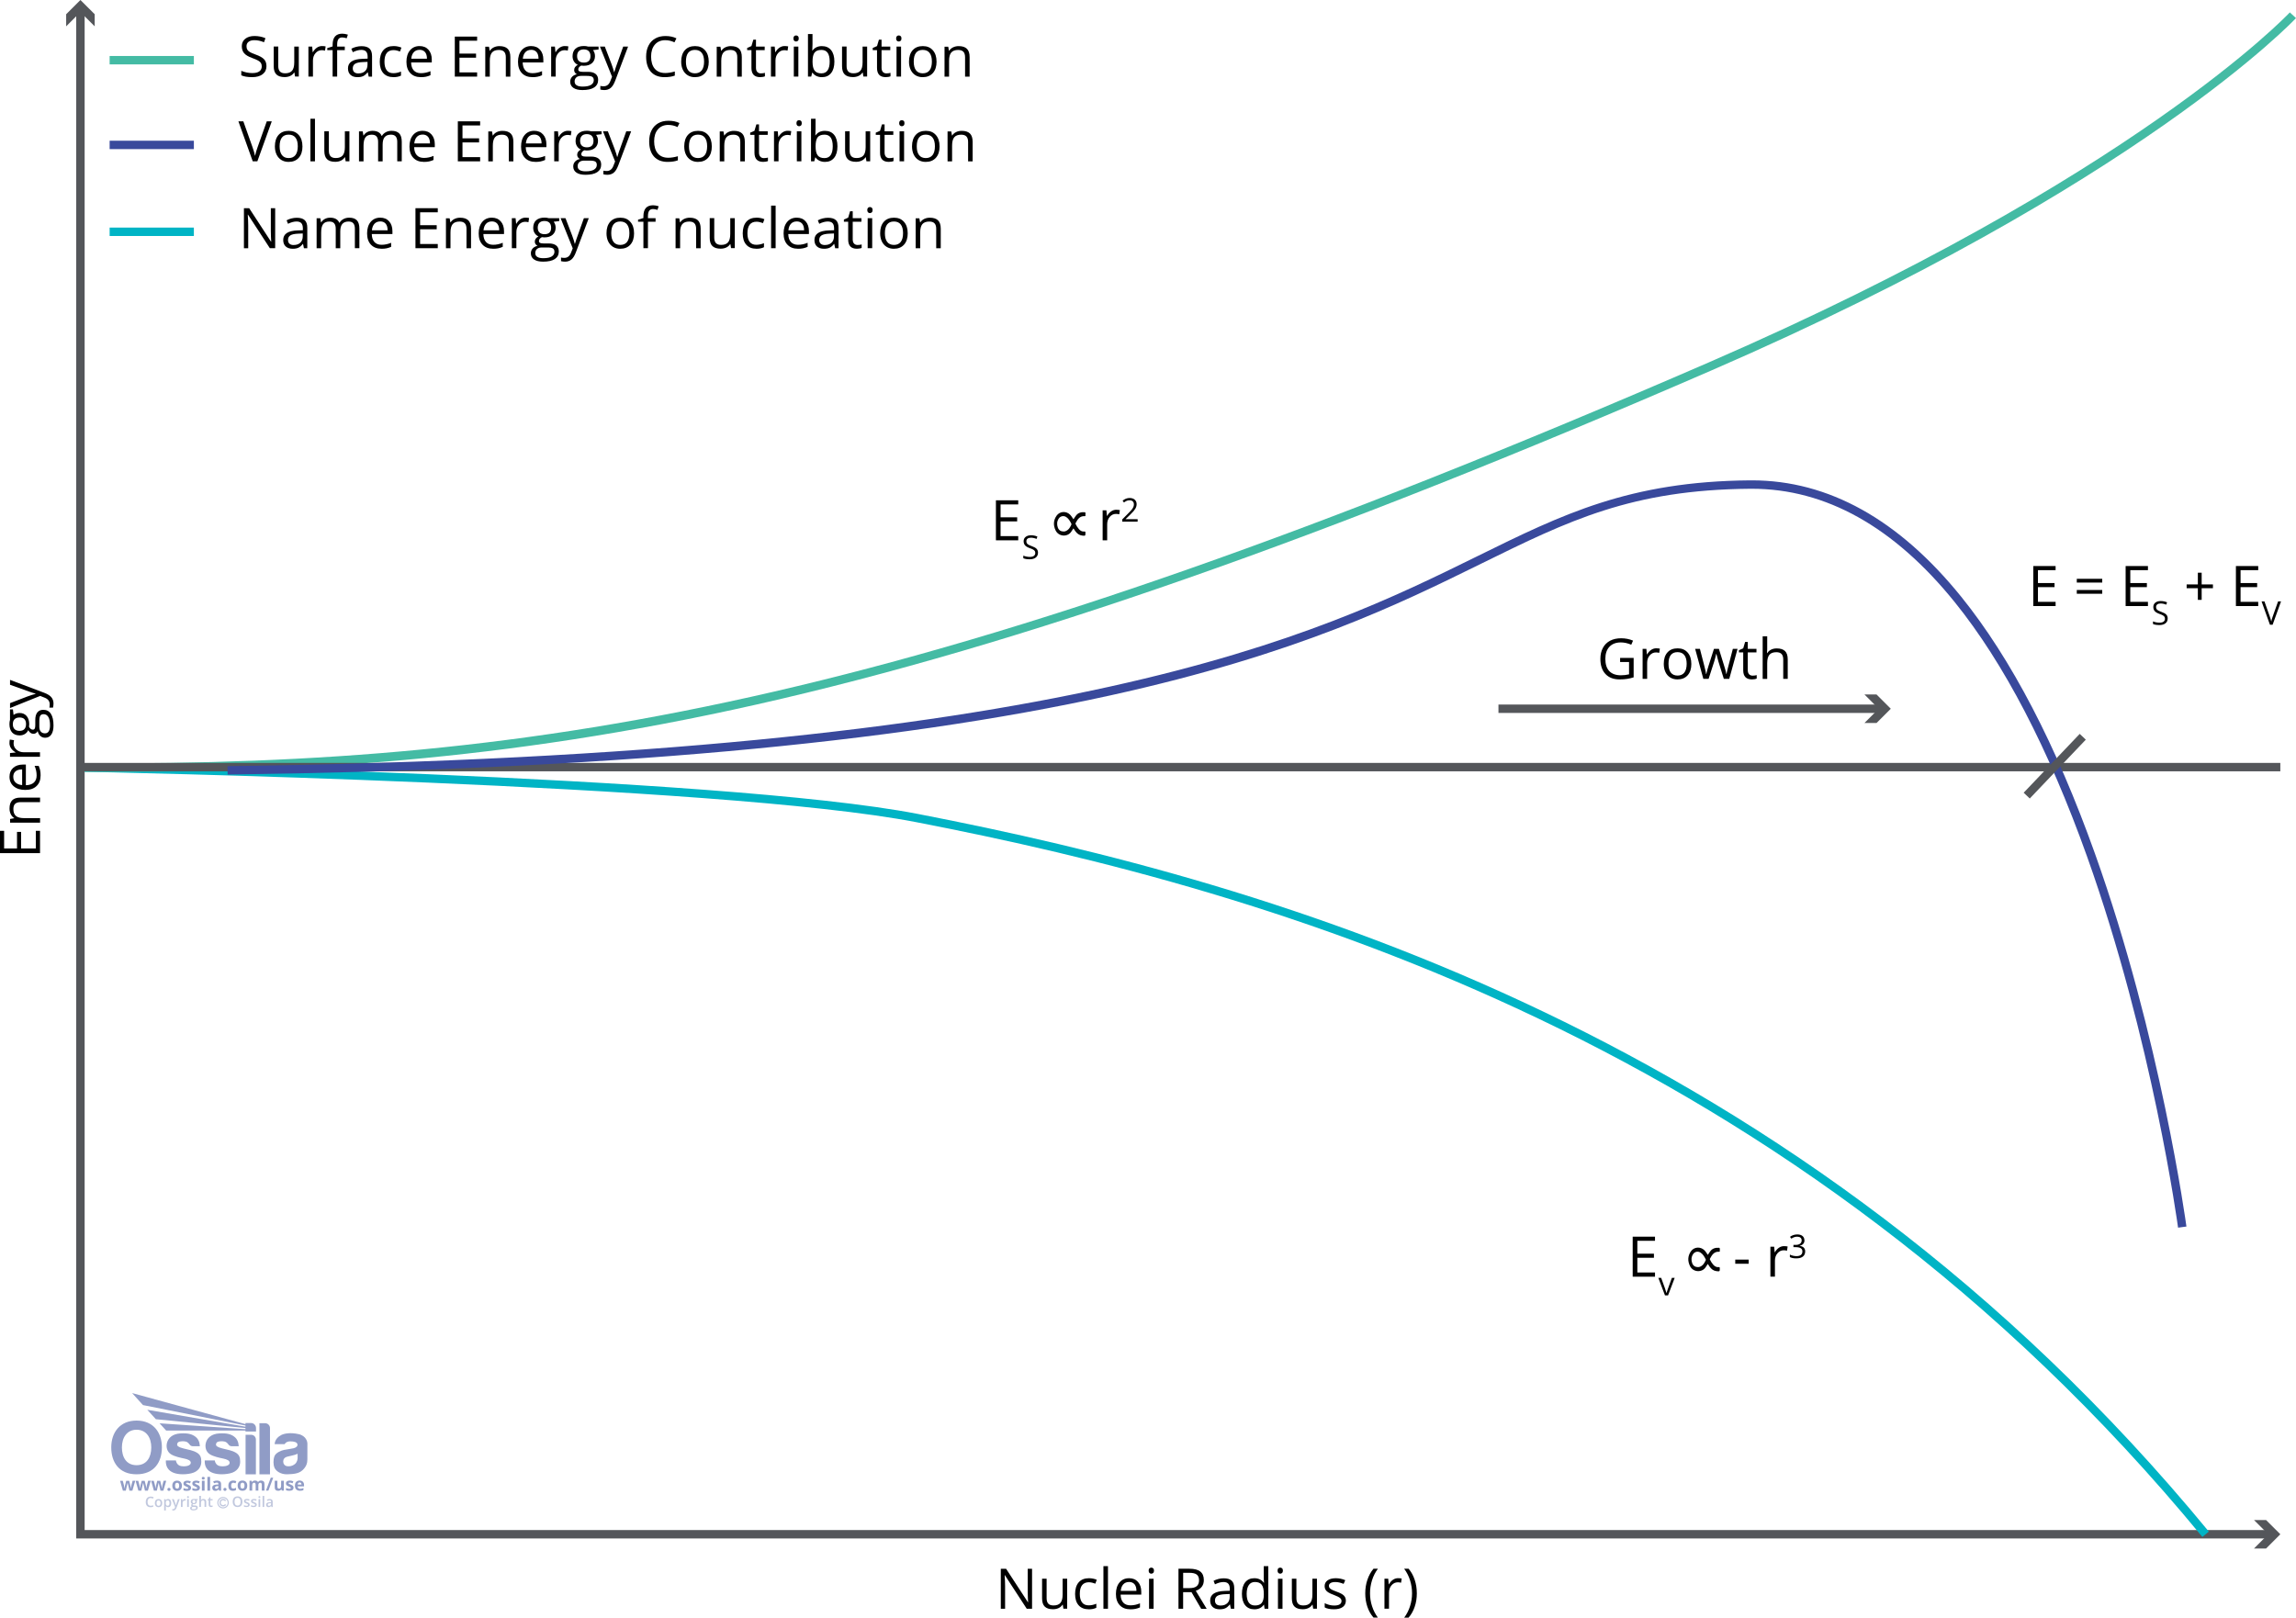 <svg viewBox="0 0 819.29 577.3" xmlns:xlink="http://www.w3.org/1999/xlink" height="203.66mm" width="289.03mm" xmlns="http://www.w3.org/2000/svg" data-sanitized-data-name="Layer 2" data-name="Layer 2" id="Layer_2">
  <defs>
    <style>
      .cls-1 {
        fill: #000;
      }

      .cls-1, .cls-2, .cls-3, .cls-4, .cls-5, .cls-6, .cls-7, .cls-8, .cls-9 {
        stroke-width: 0px;
      }

      .cls-2 {
        fill: #44bba4;
      }

      .cls-10 {
        stroke: #54565a;
        stroke-miterlimit: 10;
        stroke-width: 3px;
      }

      .cls-10, .cls-6, .cls-11 {
        fill: none;
      }

      .cls-12 {
        clip-path: url(#clippath-2);
      }

      .cls-3 {
        fill: #54565a;
      }

      .cls-4 {
        fill: #c1c8de;
      }

      .cls-5 {
        fill: #00b4c5;
      }

      .cls-7 {
        fill: #050505;
      }

      .cls-13 {
        clip-path: url(#clippath-1);
      }

      .cls-14 {
        clip-path: url(#clippath);
      }

      .cls-8 {
        fill: #39499c;
      }

      .cls-11 {
        stroke: #c1c8de;
        stroke-width: .4px;
      }

      .cls-9 {
        fill: #909cc6;
      }
    </style>
    <clipPath id="clippath">
      <rect height="41.89" width="70" y="497.16" x="39.7" class="cls-6"></rect>
    </clipPath>
    <clipPath id="clippath-1">
      <path d="M51.01,501.45l36.58,7.29v.42l-35.03-6.03,3.05,3.36,31.98,3.15v.41c-10.25-.71-20.4-1.4-30.65-2.1l2.34,2.58h28.31v.35h3.76v-1.25c0-.97-.78-1.77-1.73-1.77h-2.03v.39l-40.45-11.09,3.87,4.28h0Z" class="cls-6"></path>
    </clipPath>
    <clipPath id="clippath-2">
      <rect height="41.89" width="70" y="497.16" x="39.7" class="cls-6"></rect>
    </clipPath>
  </defs>
  <g>
    <polygon points="810.27 549.05 27.2 549.05 27.2 3.42 30.2 3.42 30.2 546.05 810.27 546.05 810.27 549.05" class="cls-3"></polygon>
    <polygon points="23.61 9.4 28.7 4.31 33.79 9.4 33.79 5.08 28.7 0 23.61 5.08 23.61 9.4" class="cls-3"></polygon>
    <polygon points="804.3 552.64 809.38 547.55 804.3 542.47 808.61 542.47 813.7 547.55 808.61 552.64 804.3 552.64" class="cls-3"></polygon>
  </g>
  <g>
    <path d="M14.28,296.51v7.96H0v-7.96h1.47v6.3h4.6v-5.92h1.46v5.92h5.25v-6.3h1.5Z" class="cls-1"></path>
    <path d="M14.28,286.27h-6.92c-.87,0-1.52.2-1.95.6s-.64,1.02-.64,1.87c0,1.12.3,1.94.91,2.46s1.6.78,3,.78h5.62v1.62H3.6v-1.32l1.46-.26v-.08c-.53-.33-.94-.8-1.23-1.4s-.43-1.27-.43-2c0-1.29.31-2.26.93-2.91.62-.65,1.62-.98,2.98-.98h6.98v1.62h0Z" class="cls-1"></path>
    <path d="M14.48,276.8c0,1.58-.48,2.83-1.45,3.74-.96.92-2.3,1.37-4.01,1.37s-3.1-.43-4.11-1.28-1.52-1.99-1.52-3.42c0-1.34.44-2.4,1.32-3.18.88-.78,2.05-1.17,3.49-1.17h1.03v7.37c1.26-.03,2.21-.35,2.86-.95.65-.6.98-1.45.98-2.54,0-1.15-.24-2.29-.72-3.42h1.45c.25.57.42,1.11.53,1.62s.16,1.13.16,1.85h-.01ZM4.74,277.24c0,.86.28,1.54.84,2.05.56.51,1.33.81,2.32.9v-5.6c-1.02,0-1.81.23-2.35.68-.54.46-.82,1.11-.82,1.95v.02Z" class="cls-1"></path>
    <path d="M3.38,265.22c0-.48.04-.9.12-1.28l1.5.22c-.1.44-.15.83-.15,1.17,0,.87.35,1.61,1.05,2.22s1.58.92,2.63.92h5.74v1.62H3.57v-1.34l1.98-.19v-.08c-.7-.4-1.23-.88-1.61-1.44s-.57-1.18-.57-1.85v.03Z" class="cls-1"></path>
    <path d="M3.58,253.17h1.03l.23,1.98c.23-.18.53-.35.89-.49.37-.14.78-.21,1.25-.21,1.05,0,1.88.36,2.51,1.07.62.72.94,1.7.94,2.95,0,.32-.03.62-.08.9.36.69.82,1.04,1.38,1.04.29,0,.51-.12.65-.36s.21-.65.21-1.24v-1.89c0-1.16.24-2.05.73-2.67.49-.62,1.2-.93,2.13-.93,1.19,0,2.09.47,2.71,1.43.62.95.93,2.34.93,4.16,0,1.4-.26,2.48-.78,3.24-.52.76-1.26,1.14-2.21,1.14-.65,0-1.21-.21-1.69-.62-.48-.42-.8-1-.97-1.76-.12.27-.32.5-.58.69s-.56.28-.91.28c-.39,0-.73-.1-1.03-.31-.29-.21-.58-.54-.85-.99-.23.55-.62,1-1.16,1.35-.55.35-1.17.52-1.88.52-1.17,0-2.08-.35-2.71-1.05s-.95-1.7-.95-2.99c0-.56.06-1.06.2-1.51v-3.73ZM7.01,260.83c.75,0,1.31-.21,1.7-.63.38-.42.58-1.01.58-1.77,0-1.58-.77-2.37-2.3-2.37s-2.41.8-2.41,2.4c0,.76.21,1.35.62,1.76s1.02.62,1.83.62h-.02ZM16.08,261.71c.58,0,1.02-.24,1.32-.73s.45-1.19.45-2.1c0-1.36-.2-2.37-.61-3.02s-.96-.98-1.66-.98c-.58,0-.98.18-1.21.54-.22.36-.34,1.03-.34,2.02v1.94c0,.74.18,1.31.53,1.72s.86.62,1.51.62h.01Z" class="cls-1"></path>
    <path d="M3.58,252.68v-1.74l6.1-2.34c1.39-.51,2.4-.83,3.02-.96v-.08c-.33-.08-.9-.26-1.7-.53-.8-.27-3.28-1.15-7.42-2.65v-1.74l12.19,4.6c1.2.46,2.06.99,2.56,1.6s.76,1.36.76,2.24c0,.49-.06.98-.17,1.46h-1.3c.08-.36.12-.76.12-1.2,0-1.11-.62-1.91-1.88-2.38l-1.52-.6-10.76,4.32h0Z" class="cls-1"></path>
  </g>
  <g>
    <path d="M368.26,574.13h-1.89l-7.8-11.98h-.08c.1,1.41.16,2.7.16,3.87v8.12h-1.53v-14.28h1.88l7.78,11.93h.08c-.01-.18-.04-.74-.09-1.69s-.06-1.64-.05-2.05v-8.19h1.55v14.28h-.01Z" class="cls-1"></path>
    <path d="M373.47,563.43v6.94c0,.87.2,1.52.6,1.95s1.02.64,1.87.64c1.12,0,1.94-.31,2.46-.92s.78-1.61.78-3v-5.62h1.62v10.7h-1.34l-.23-1.44h-.09c-.33.53-.79.93-1.38,1.21s-1.26.42-2.02.42c-1.3,0-2.28-.31-2.92-.93-.65-.62-.97-1.61-.97-2.97v-7h1.64l-.02.02Z" class="cls-1"></path>
    <path d="M388.5,574.33c-1.55,0-2.75-.48-3.6-1.43s-1.27-2.3-1.27-4.05.43-3.17,1.29-4.15,2.09-1.46,3.69-1.46c.51,0,1.03.06,1.54.17s.92.24,1.21.39l-.5,1.38c-.36-.14-.75-.26-1.17-.36-.42-.09-.8-.14-1.12-.14-2.17,0-3.26,1.39-3.26,4.16,0,1.32.27,2.32.8,3.03s1.32,1.05,2.36,1.05c.89,0,1.81-.19,2.74-.58v1.44c-.72.37-1.62.56-2.71.56h0Z" class="cls-1"></path>
    <path d="M395.36,574.13h-1.62v-15.2h1.62v15.2Z" class="cls-1"></path>
    <path d="M403.32,574.33c-1.58,0-2.83-.48-3.75-1.45-.91-.96-1.37-2.3-1.37-4.01s.42-3.1,1.27-4.11,1.99-1.52,3.42-1.52c1.34,0,2.4.44,3.18,1.32s1.17,2.04,1.17,3.49v1.03h-7.37c.03,1.26.35,2.21.95,2.86.6.65,1.45.98,2.54.98,1.15,0,2.29-.24,3.42-.72v1.45c-.57.25-1.11.43-1.63.53s-1.13.16-1.85.16h.02ZM402.88,564.59c-.86,0-1.54.28-2.06.84-.51.56-.81,1.33-.9,2.32h5.6c0-1.02-.23-1.8-.68-2.35-.46-.54-1.11-.82-1.95-.82h-.01Z" class="cls-1"></path>
    <path d="M409.88,560.53c0-.37.09-.64.27-.81s.41-.26.68-.26.48.09.67.26.28.45.28.81-.09.64-.28.82-.41.27-.67.27-.5-.09-.68-.27-.27-.45-.27-.82ZM411.64,574.13h-1.62v-10.7h1.62v10.7Z" class="cls-1"></path>
    <path d="M422.18,568.2v5.94h-1.66v-14.28h3.92c1.75,0,3.05.34,3.88,1.01.84.67,1.25,1.68,1.25,3.03,0,1.89-.96,3.16-2.87,3.83l3.88,6.42h-1.96l-3.46-5.94h-2.98ZM422.18,566.77h2.28c1.17,0,2.03-.23,2.58-.7.55-.47.82-1.16.82-2.1s-.28-1.62-.83-2.04c-.56-.42-1.45-.62-2.68-.62h-2.16v5.46h-.01Z" class="cls-1"></path>
    <path d="M439.22,574.13l-.32-1.52h-.08c-.53.67-1.07,1.12-1.6,1.36s-1.19.36-1.99.36c-1.06,0-1.89-.27-2.5-.82-.6-.55-.9-1.32-.9-2.33,0-2.16,1.73-3.29,5.19-3.4l1.82-.06v-.66c0-.84-.18-1.46-.54-1.86s-.94-.6-1.73-.6c-.89,0-1.9.27-3.03.82l-.5-1.24c.53-.29,1.11-.51,1.73-.67.63-.16,1.26-.24,1.89-.24,1.28,0,2.22.28,2.84.85s.92,1.47.92,2.72v7.3h-1.2ZM435.56,572.99c1.01,0,1.8-.28,2.38-.83.58-.55.86-1.33.86-2.32v-.97l-1.62.07c-1.29.05-2.22.25-2.79.6s-.85.91-.85,1.65c0,.59.18,1.03.53,1.34.36.31.85.46,1.49.46h0Z" class="cls-1"></path>
    <path d="M451.05,572.7h-.09c-.75,1.09-1.87,1.63-3.36,1.63-1.4,0-2.49-.48-3.27-1.44s-1.17-2.32-1.17-4.08.39-3.13,1.17-4.11,1.87-1.46,3.26-1.46,2.57.53,3.34,1.58h.13l-.07-.77-.04-.75v-4.36h1.62v15.2h-1.32l-.21-1.44h0ZM447.81,572.97c1.11,0,1.91-.3,2.41-.9.5-.6.75-1.57.75-2.92v-.34c0-1.52-.25-2.6-.76-3.25-.5-.65-1.31-.97-2.42-.97-.95,0-1.68.37-2.18,1.11s-.76,1.78-.76,3.13.25,2.4.75,3.1c.5.7,1.24,1.04,2.21,1.04h0Z" class="cls-1"></path>
    <path d="M455.88,560.53c0-.37.09-.64.27-.81s.41-.26.68-.26.49.09.67.26c.19.18.28.45.28.81s-.09.64-.28.82-.41.27-.67.27-.5-.09-.68-.27-.27-.45-.27-.82ZM457.64,574.13h-1.62v-10.7h1.62v10.7Z" class="cls-1"></path>
    <path d="M462.6,563.43v6.94c0,.87.2,1.52.6,1.95s1.02.64,1.87.64c1.12,0,1.94-.31,2.46-.92s.78-1.61.78-3v-5.62h1.62v10.7h-1.34l-.23-1.44h-.09c-.33.53-.79.93-1.38,1.21s-1.26.42-2.02.42c-1.3,0-2.28-.31-2.92-.93-.65-.62-.97-1.61-.97-2.97v-7h1.64l-.02.02Z" class="cls-1"></path>
    <path d="M480.25,571.21c0,1-.37,1.76-1.11,2.3s-1.78.81-3.12.81c-1.42,0-2.53-.22-3.32-.67v-1.5c.51.26,1.07.47,1.66.62s1.16.22,1.7.22c.85,0,1.5-.13,1.95-.4.46-.27.68-.68.68-1.24,0-.42-.18-.77-.54-1.07-.36-.3-1.07-.65-2.11-1.05-1-.37-1.7-.69-2.12-.97-.42-.28-.73-.59-.94-.94s-.31-.77-.31-1.26c0-.87.36-1.56,1.06-2.06.71-.5,1.68-.76,2.92-.76,1.15,0,2.28.23,3.38.7l-.58,1.32c-1.07-.44-2.05-.66-2.92-.66-.77,0-1.35.12-1.74.36-.39.24-.59.57-.59,1,0,.29.07.53.22.73.15.2.38.39.71.58.33.18.95.45,1.87.79,1.27.46,2.13.93,2.57,1.4.45.47.67,1.06.67,1.77v-.02Z" class="cls-1"></path>
    <path d="M487.17,568.65c0-1.72.25-3.34.76-4.84.5-1.5,1.23-2.82,2.18-3.96h1.58c-.94,1.26-1.64,2.64-2.11,4.14-.47,1.5-.71,3.05-.71,4.64s.24,3.09.72,4.58,1.18,2.85,2.08,4.08h-1.56c-.96-1.11-1.69-2.4-2.19-3.88s-.75-3.07-.75-4.77h0Z" class="cls-1"></path>
    <path d="M498.89,563.23c.48,0,.9.04,1.28.12l-.22,1.5c-.44-.1-.83-.15-1.17-.15-.87,0-1.61.35-2.22,1.05s-.92,1.58-.92,2.63v5.74h-1.62v-10.7h1.34l.19,1.98h.08c.4-.7.88-1.23,1.44-1.61s1.18-.57,1.85-.57h-.03Z" class="cls-1"></path>
    <path d="M505.57,568.65c0,1.71-.25,3.31-.76,4.79-.5,1.48-1.23,2.76-2.18,3.86h-1.56c.91-1.22,1.6-2.58,2.08-4.08.48-1.49.72-3.02.72-4.59s-.24-3.13-.71-4.64c-.47-1.5-1.18-2.88-2.11-4.14h1.58c.96,1.14,1.69,2.46,2.19,3.97.5,1.51.75,3.12.75,4.83h0Z" class="cls-1"></path>
  </g>
  <path d="M785.87,548.5c-145.9-177.26-331.81-230.48-458.96-255.09-70.73-13.69-294.49-17.93-296.74-17.97l.05-3c2.25.04,226.27,4.29,297.26,18.03,127.6,24.7,314.19,78.12,460.71,256.13l-2.32,1.91h0Z" class="cls-5"></path>
  <path d="M38.3,275.45c-2.72,0-5.42,0-8.11-.02v-3c164.28.65,298.97-21.32,579.5-143.07C761.3,63.56,816.55,5,817.09,4.42l2.2,2.04c-.54.59-56.12,59.57-208.41,125.66-138.88,60.27-247.17,98.17-340.82,119.29-91.88,20.71-165.77,24.05-231.77,24.05h0Z" class="cls-2"></path>
  <rect height="3" width="785" y="272.27" x="28.7" class="cls-3"></rect>
  <rect height="3" width="30.06" y="19.98" x="39.12" class="cls-2"></rect>
  <rect height="3" width="30.06" y="50.22" x="39.12" class="cls-8"></rect>
  <rect height="3" width="30.06" y="81.22" x="39.12" class="cls-5"></rect>
  <g>
    <path d="M95.09,23.54c0,1.26-.46,2.24-1.37,2.94s-2.15,1.05-3.71,1.05c-1.69,0-2.99-.22-3.91-.65v-1.6c.59.25,1.22.44,1.91.59.69.14,1.37.21,2.05.21,1.11,0,1.94-.21,2.5-.63s.84-1,.84-1.75c0-.5-.1-.9-.3-1.22-.2-.32-.53-.61-1-.87-.47-.27-1.17-.57-2.12-.91-1.33-.48-2.28-1.04-2.85-1.69s-.85-1.5-.85-2.55.41-1.98,1.24-2.63c.83-.65,1.92-.98,3.28-.98s2.72.26,3.92.78l-.52,1.45c-1.18-.5-2.32-.74-3.44-.74-.88,0-1.57.19-2.06.57s-.74.9-.74,1.57c0,.49.09.9.27,1.22s.49.61.92.87,1.1.55,1.99.87c1.5.53,2.53,1.11,3.09,1.72.56.61.84,1.41.84,2.38h.02Z" class="cls-1"></path>
    <path d="M99.29,16.63v6.94c0,.87.2,1.52.6,1.95s1.02.64,1.87.64c1.12,0,1.94-.31,2.46-.92.52-.61.78-1.61.78-3v-5.62h1.62v10.7h-1.34l-.23-1.44h-.09c-.33.53-.79.93-1.38,1.21s-1.26.42-2.02.42c-1.3,0-2.28-.31-2.92-.93-.65-.62-.97-1.61-.97-2.97v-7h1.64l-.02.02Z" class="cls-1"></path>
    <path d="M114.92,16.44c.48,0,.9.04,1.28.12l-.22,1.5c-.44-.1-.83-.15-1.17-.15-.87,0-1.61.35-2.22,1.05s-.92,1.58-.92,2.63v5.74h-1.62v-10.7h1.34l.19,1.98h.08c.4-.7.88-1.23,1.44-1.61.56-.38,1.18-.57,1.85-.57h-.03Z" class="cls-1"></path>
    <path d="M123.03,17.89h-2.72v9.44h-1.62v-9.44h-1.91v-.73l1.91-.59v-.6c0-2.63,1.15-3.95,3.45-3.95.57,0,1.23.11,1.99.34l-.42,1.3c-.62-.2-1.16-.3-1.6-.3-.61,0-1.06.2-1.36.61-.29.41-.44,1.06-.44,1.96v.69h2.72v1.26h0Z" class="cls-1"></path>
    <path d="M131.56,27.34l-.32-1.52h-.08c-.53.67-1.07,1.12-1.6,1.36s-1.19.36-1.99.36c-1.06,0-1.89-.27-2.5-.82s-.9-1.33-.9-2.33c0-2.16,1.73-3.29,5.19-3.4l1.82-.06v-.66c0-.84-.18-1.46-.54-1.86s-.94-.6-1.73-.6c-.89,0-1.9.27-3.03.82l-.5-1.24c.53-.29,1.1-.51,1.73-.67.63-.16,1.26-.24,1.89-.24,1.28,0,2.22.28,2.84.85s.92,1.47.92,2.72v7.3h-1.2ZM127.9,26.2c1.01,0,1.8-.28,2.38-.83.58-.55.86-1.33.86-2.32v-.97l-1.62.07c-1.29.04-2.22.25-2.79.6-.57.35-.85.91-.85,1.66,0,.59.18,1.03.53,1.34s.85.46,1.49.46h0Z" class="cls-1"></path>
    <path d="M140.38,27.53c-1.55,0-2.75-.48-3.6-1.43s-1.27-2.3-1.27-4.05.43-3.17,1.29-4.15,2.09-1.46,3.69-1.46c.51,0,1.03.05,1.54.17.51.11.92.24,1.21.39l-.5,1.38c-.36-.14-.75-.26-1.17-.36-.42-.09-.8-.14-1.12-.14-2.17,0-3.26,1.39-3.26,4.16,0,1.31.27,2.32.8,3.03s1.32,1.05,2.36,1.05c.89,0,1.81-.19,2.74-.58v1.44c-.72.37-1.62.56-2.71.56h0Z" class="cls-1"></path>
    <path d="M150.15,27.53c-1.58,0-2.83-.48-3.75-1.45-.91-.96-1.37-2.3-1.37-4.01s.42-3.1,1.27-4.11,1.99-1.52,3.42-1.52c1.34,0,2.4.44,3.18,1.32s1.17,2.05,1.17,3.49v1.03h-7.37c.03,1.26.35,2.21.95,2.86.6.65,1.45.98,2.54.98,1.15,0,2.29-.24,3.42-.72v1.45c-.57.25-1.11.42-1.63.53s-1.13.16-1.85.16h.02ZM149.71,17.79c-.86,0-1.54.28-2.06.84-.51.56-.81,1.33-.9,2.32h5.6c0-1.02-.23-1.81-.68-2.35-.46-.54-1.11-.82-1.95-.82h-.01Z" class="cls-1"></path>
    <path d="M170.25,27.34h-7.96v-14.28h7.96v1.47h-6.3v4.6h5.92v1.46h-5.92v5.25h6.3v1.5Z" class="cls-1"></path>
    <path d="M180.49,27.34v-6.92c0-.87-.2-1.52-.6-1.95s-1.02-.64-1.87-.64c-1.12,0-1.94.3-2.46.91s-.78,1.6-.78,3v5.62h-1.62v-10.7h1.32l.26,1.46h.08c.33-.53.8-.94,1.4-1.23.6-.29,1.27-.43,2-.43,1.29,0,2.26.31,2.91.93.65.62.98,1.62.98,2.98v6.98h-1.62Z" class="cls-1"></path>
    <path d="M189.96,27.53c-1.58,0-2.83-.48-3.75-1.45-.91-.96-1.37-2.3-1.37-4.01s.42-3.1,1.27-4.11,1.99-1.52,3.42-1.52c1.34,0,2.4.44,3.18,1.32s1.17,2.05,1.17,3.49v1.03h-7.37c.03,1.26.35,2.21.95,2.86.6.65,1.45.98,2.54.98,1.15,0,2.29-.24,3.42-.72v1.45c-.57.25-1.11.42-1.63.53s-1.13.16-1.85.16h.02ZM189.52,17.79c-.86,0-1.54.28-2.06.84-.51.56-.81,1.33-.9,2.32h5.6c0-1.02-.23-1.81-.68-2.35-.46-.54-1.11-.82-1.95-.82h-.01Z" class="cls-1"></path>
    <path d="M201.54,16.44c.48,0,.9.04,1.28.12l-.22,1.5c-.44-.1-.83-.15-1.17-.15-.87,0-1.61.35-2.22,1.05s-.92,1.58-.92,2.63v5.74h-1.62v-10.7h1.34l.19,1.98h.08c.4-.7.88-1.23,1.44-1.61.56-.38,1.18-.57,1.85-.57h-.03Z" class="cls-1"></path>
    <path d="M213.59,16.63v1.03l-1.98.23c.18.23.35.53.49.89.14.37.21.78.21,1.25,0,1.05-.36,1.88-1.07,2.51s-1.7.94-2.95.94c-.32,0-.62-.03-.9-.08-.69.36-1.04.82-1.04,1.38,0,.29.12.51.36.65.24.14.65.21,1.24.21h1.89c1.16,0,2.05.24,2.67.73.62.49.93,1.2.93,2.13,0,1.18-.48,2.09-1.43,2.71s-2.34.93-4.16.93c-1.4,0-2.48-.26-3.24-.78-.76-.52-1.14-1.26-1.14-2.21,0-.65.21-1.21.62-1.69.42-.48,1-.8,1.76-.97-.27-.12-.5-.32-.69-.58-.19-.26-.28-.56-.28-.91,0-.39.1-.73.31-1.03s.54-.58.99-.85c-.55-.23-1-.62-1.35-1.16s-.52-1.17-.52-1.88c0-1.17.35-2.08,1.05-2.71s1.7-.95,2.99-.95c.56,0,1.06.06,1.51.2h3.73ZM205.05,29.13c0,.58.24,1.02.73,1.32.49.3,1.19.45,2.1.45,1.36,0,2.37-.2,3.02-.61.65-.41.98-.96.98-1.66,0-.58-.18-.98-.54-1.21s-1.03-.34-2.02-.34h-1.94c-.74,0-1.31.18-1.72.53s-.62.86-.62,1.51h0ZM205.93,20.06c0,.75.21,1.31.63,1.7.42.38,1.01.58,1.77.58,1.58,0,2.37-.77,2.37-2.3s-.8-2.41-2.4-2.41c-.76,0-1.35.21-1.76.62s-.62,1.02-.62,1.83v-.02Z" class="cls-1"></path>
    <path d="M214.08,16.63h1.74l2.34,6.1c.51,1.39.83,2.4.96,3.02h.08c.08-.33.26-.9.53-1.7s1.15-3.28,2.65-7.42h1.74l-4.6,12.19c-.46,1.2-.99,2.06-1.6,2.56s-1.36.76-2.24.76c-.49,0-.98-.06-1.46-.17v-1.3c.36.08.76.12,1.2.12,1.11,0,1.91-.62,2.38-1.88l.6-1.52-4.32-10.76h0Z" class="cls-1"></path>
    <path d="M237.41,14.34c-1.57,0-2.81.52-3.72,1.57s-1.36,2.48-1.36,4.29.44,3.31,1.31,4.33c.88,1.02,2.12,1.53,3.75,1.53,1,0,2.13-.18,3.41-.54v1.46c-.99.37-2.21.56-3.66.56-2.1,0-3.73-.64-4.87-1.91-1.14-1.28-1.71-3.09-1.71-5.44,0-1.47.27-2.76.83-3.87.55-1.11,1.34-1.96,2.38-2.56,1.04-.6,2.26-.9,3.67-.9,1.5,0,2.81.27,3.93.82l-.7,1.43c-1.08-.51-2.16-.76-3.24-.76h-.02Z" class="cls-1"></path>
    <path d="M252.91,21.98c0,1.74-.44,3.11-1.32,4.09s-2.09,1.47-3.64,1.47c-.96,0-1.81-.22-2.55-.67s-1.31-1.09-1.72-1.93-.61-1.82-.61-2.95c0-1.75.44-3.1,1.31-4.08.87-.97,2.08-1.46,3.63-1.46s2.69.5,3.57,1.49,1.32,2.34,1.32,4.04h.01ZM244.76,21.98c0,1.37.27,2.41.82,3.12.55.72,1.35,1.07,2.41,1.07s1.87-.36,2.42-1.07.83-1.76.83-3.13-.27-2.39-.83-3.1c-.55-.71-1.36-1.06-2.44-1.06s-1.86.35-2.4,1.04c-.54.7-.81,1.73-.81,3.12h0Z" class="cls-1"></path>
    <path d="M263.08,27.34v-6.92c0-.87-.2-1.52-.6-1.95s-1.02-.64-1.87-.64c-1.12,0-1.94.3-2.46.91s-.78,1.6-.78,3v5.62h-1.62v-10.7h1.32l.26,1.46h.08c.33-.53.8-.94,1.4-1.23.6-.29,1.27-.43,2-.43,1.29,0,2.26.31,2.91.93s.98,1.62.98,2.98v6.98h-1.62Z" class="cls-1"></path>
    <path d="M271.49,26.19c.29,0,.56-.02.83-.06s.48-.09.63-.13v1.24c-.18.08-.43.15-.78.21-.34.05-.65.08-.92.08-2.07,0-3.11-1.09-3.11-3.27v-6.37h-1.53v-.78l1.53-.67.68-2.29h.94v2.48h3.11v1.26h-3.11v6.3c0,.64.15,1.14.46,1.48s.73.52,1.26.52h.01Z" class="cls-1"></path>
    <path d="M279.97,16.44c.48,0,.9.04,1.28.12l-.22,1.5c-.44-.1-.83-.15-1.17-.15-.87,0-1.61.35-2.22,1.05s-.92,1.58-.92,2.63v5.74h-1.62v-10.7h1.34l.19,1.98h.08c.4-.7.88-1.23,1.44-1.61.56-.38,1.18-.57,1.85-.57h-.03Z" class="cls-1"></path>
    <path d="M283.12,13.73c0-.37.09-.64.27-.82.18-.17.41-.26.68-.26s.48.09.67.26.28.45.28.81-.09.64-.28.82-.41.27-.67.27-.5-.09-.68-.27-.27-.45-.27-.82h0ZM284.88,27.33h-1.62v-10.7h1.62v10.7Z" class="cls-1"></path>
    <path d="M293.29,16.46c1.41,0,2.5.48,3.28,1.44.78.96,1.17,2.32,1.17,4.08s-.39,3.12-1.18,4.1c-.78.97-1.87,1.46-3.27,1.46-.7,0-1.33-.13-1.91-.39-.58-.26-1.06-.65-1.45-1.19h-.12l-.34,1.38h-1.16v-15.2h1.62v3.69c0,.83-.03,1.57-.08,2.23h.08c.76-1.07,1.88-1.6,3.36-1.6ZM293.06,17.82c-1.11,0-1.9.32-2.39.95s-.73,1.7-.73,3.21.25,2.58.75,3.23c.5.65,1.31.97,2.41.97,1,0,1.74-.36,2.23-1.09.49-.73.73-1.77.73-3.13s-.24-2.43-.73-3.12-1.24-1.03-2.27-1.03h0Z" class="cls-1"></path>
    <path d="M302.09,16.63v6.94c0,.87.2,1.52.6,1.95s1.02.64,1.87.64c1.12,0,1.94-.31,2.46-.92.52-.61.78-1.61.78-3v-5.62h1.62v10.7h-1.34l-.23-1.44h-.09c-.33.53-.79.93-1.38,1.21s-1.26.42-2.02.42c-1.3,0-2.28-.31-2.92-.93-.65-.62-.97-1.61-.97-2.97v-7h1.64l-.02.02Z" class="cls-1"></path>
    <path d="M316.3,26.19c.29,0,.56-.02.83-.06s.48-.09.63-.13v1.24c-.18.08-.43.15-.78.21-.34.05-.65.08-.92.08-2.07,0-3.11-1.09-3.11-3.27v-6.37h-1.53v-.78l1.53-.67.68-2.29h.94v2.48h3.11v1.26h-3.11v6.3c0,.64.15,1.14.46,1.48s.73.52,1.26.52h.01Z" class="cls-1"></path>
    <path d="M319.77,13.73c0-.37.09-.64.27-.82.18-.17.41-.26.68-.26s.48.09.67.26.28.45.28.81-.09.64-.28.82-.41.27-.67.27-.5-.09-.68-.27-.27-.45-.27-.82h0ZM321.53,27.33h-1.62v-10.7h1.62v10.7Z" class="cls-1"></path>
    <path d="M334.2,21.98c0,1.74-.44,3.11-1.32,4.09s-2.09,1.47-3.64,1.47c-.96,0-1.81-.22-2.55-.67s-1.31-1.09-1.72-1.93-.61-1.82-.61-2.95c0-1.75.44-3.1,1.31-4.08.87-.97,2.08-1.46,3.63-1.46s2.69.5,3.57,1.49,1.32,2.34,1.32,4.04h0ZM326.05,21.98c0,1.37.27,2.41.82,3.12.55.72,1.35,1.07,2.41,1.07s1.87-.36,2.42-1.07.83-1.76.83-3.13-.27-2.39-.83-3.1c-.55-.71-1.36-1.06-2.44-1.06s-1.86.35-2.4,1.04c-.54.7-.81,1.73-.81,3.12h0Z" class="cls-1"></path>
    <path d="M344.37,27.34v-6.92c0-.87-.2-1.52-.6-1.95s-1.02-.64-1.87-.64c-1.12,0-1.94.3-2.46.91s-.78,1.6-.78,3v5.62h-1.62v-10.7h1.32l.26,1.46h.08c.33-.53.8-.94,1.4-1.23.6-.29,1.27-.43,2-.43,1.29,0,2.26.31,2.91.93s.98,1.62.98,2.98v6.98h-1.62Z" class="cls-1"></path>
  </g>
  <g>
    <path d="M95.19,43.3h1.79l-5.15,14.28h-1.64l-5.12-14.28h1.76l3.28,9.24c.38,1.06.68,2.09.9,3.1.23-1.05.54-2.11.92-3.15l3.26-9.18h0Z" class="cls-1"></path>
    <path d="M107.93,52.22c0,1.75-.44,3.11-1.32,4.09s-2.09,1.47-3.64,1.47c-.96,0-1.81-.22-2.55-.67s-1.31-1.09-1.72-1.93-.61-1.82-.61-2.95c0-1.74.44-3.1,1.31-4.08.87-.97,2.08-1.46,3.63-1.46s2.69.5,3.57,1.49,1.32,2.34,1.32,4.04h.01ZM99.78,52.22c0,1.37.27,2.41.82,3.12.55.72,1.35,1.07,2.41,1.07s1.87-.36,2.42-1.07.83-1.76.83-3.13-.27-2.39-.83-3.1c-.55-.71-1.36-1.06-2.44-1.06s-1.86.35-2.4,1.04c-.54.7-.81,1.74-.81,3.12h0Z" class="cls-1"></path>
    <path d="M112.39,57.58h-1.62v-15.2h1.62v15.2Z" class="cls-1"></path>
    <path d="M117.35,46.87v6.94c0,.87.2,1.52.6,1.95s1.02.64,1.87.64c1.12,0,1.94-.31,2.46-.92.52-.61.78-1.61.78-3v-5.62h1.62v10.7h-1.34l-.23-1.44h-.09c-.33.53-.79.93-1.38,1.21-.59.28-1.26.42-2.02.42-1.3,0-2.28-.31-2.92-.93-.65-.62-.97-1.61-.97-2.97v-7h1.64l-.02.02Z" class="cls-1"></path>
    <path d="M141.75,57.58v-6.96c0-.85-.18-1.49-.55-1.92-.36-.43-.93-.64-1.7-.64-1.01,0-1.75.29-2.24.87-.48.58-.72,1.47-.72,2.68v5.98h-1.62v-6.96c0-.85-.18-1.49-.55-1.92-.36-.43-.93-.64-1.71-.64-1.02,0-1.76.3-2.23.91s-.71,1.61-.71,2.99v5.62h-1.62v-10.7h1.32l.26,1.46h.08c.31-.52.74-.93,1.29-1.22s1.18-.44,1.87-.44c1.67,0,2.77.61,3.28,1.82h.08c.32-.56.78-1,1.39-1.33s1.3-.49,2.07-.49c1.21,0,2.12.31,2.72.93s.9,1.62.9,2.98v6.98h-1.62.01Z" class="cls-1"></path>
    <path d="M151.23,57.77c-1.58,0-2.83-.48-3.75-1.45-.91-.96-1.37-2.3-1.37-4.01s.42-3.1,1.27-4.11,1.99-1.52,3.42-1.52c1.34,0,2.4.44,3.18,1.32s1.17,2.05,1.17,3.49v1.03h-7.37c.03,1.26.35,2.21.95,2.86.6.65,1.45.98,2.54.98,1.15,0,2.29-.24,3.42-.72v1.45c-.57.25-1.11.42-1.63.53s-1.13.16-1.85.16h.02ZM150.79,48.03c-.86,0-1.54.28-2.06.84-.51.56-.81,1.33-.9,2.32h5.6c0-1.02-.23-1.8-.68-2.35-.46-.54-1.11-.82-1.95-.82h-.01Z" class="cls-1"></path>
    <path d="M171.33,57.58h-7.96v-14.28h7.96v1.47h-6.3v4.6h5.92v1.46h-5.92v5.25h6.3v1.5Z" class="cls-1"></path>
    <path d="M181.57,57.58v-6.92c0-.87-.2-1.52-.6-1.95s-1.02-.64-1.87-.64c-1.12,0-1.94.3-2.46.91s-.78,1.61-.78,3v5.62h-1.62v-10.7h1.32l.26,1.46h.08c.33-.53.8-.94,1.4-1.23.6-.29,1.27-.43,2-.43,1.29,0,2.26.31,2.91.93.65.62.98,1.62.98,2.98v6.98h-1.62Z" class="cls-1"></path>
    <path d="M191.05,57.77c-1.58,0-2.83-.48-3.75-1.45-.91-.96-1.37-2.3-1.37-4.01s.42-3.1,1.27-4.11,1.99-1.52,3.42-1.52c1.34,0,2.4.44,3.18,1.32s1.17,2.05,1.17,3.49v1.03h-7.37c.03,1.26.35,2.21.95,2.86.6.65,1.45.98,2.54.98,1.15,0,2.29-.24,3.42-.72v1.45c-.57.25-1.11.42-1.63.53s-1.13.16-1.85.16h.02ZM190.61,48.03c-.86,0-1.54.28-2.06.84-.51.56-.81,1.33-.9,2.32h5.6c0-1.02-.23-1.8-.68-2.35-.46-.54-1.11-.82-1.95-.82h-.01Z" class="cls-1"></path>
    <path d="M202.63,46.68c.48,0,.9.04,1.28.12l-.22,1.5c-.44-.1-.83-.15-1.17-.15-.87,0-1.61.35-2.22,1.05s-.92,1.58-.92,2.63v5.74h-1.62v-10.7h1.34l.19,1.98h.08c.4-.7.88-1.23,1.44-1.61s1.18-.57,1.85-.57h-.03Z" class="cls-1"></path>
    <path d="M214.67,46.87v1.03l-1.98.23c.18.23.35.53.49.89.14.37.21.78.21,1.25,0,1.05-.36,1.88-1.07,2.51s-1.7.94-2.95.94c-.32,0-.62-.03-.9-.08-.69.37-1.04.82-1.04,1.38,0,.29.12.51.36.65.24.14.65.21,1.24.21h1.89c1.16,0,2.05.24,2.67.73.62.49.93,1.2.93,2.13,0,1.19-.48,2.09-1.43,2.71s-2.34.93-4.16.93c-1.4,0-2.48-.26-3.24-.78-.76-.52-1.14-1.26-1.14-2.21,0-.65.21-1.21.62-1.69.42-.47,1-.8,1.76-.97-.27-.12-.5-.32-.69-.58-.19-.26-.28-.56-.28-.91,0-.39.1-.73.31-1.03s.54-.58.99-.85c-.55-.23-1-.62-1.35-1.16s-.52-1.17-.52-1.88c0-1.17.35-2.08,1.05-2.71s1.7-.95,2.99-.95c.56,0,1.06.07,1.51.2h3.73ZM206.13,59.37c0,.58.24,1.02.73,1.32.49.3,1.19.45,2.1.45,1.36,0,2.37-.2,3.02-.61.65-.41.98-.96.98-1.66,0-.58-.18-.98-.54-1.21s-1.03-.34-2.02-.34h-1.94c-.74,0-1.31.18-1.72.53s-.62.86-.62,1.51h0ZM207.01,50.3c0,.75.21,1.32.63,1.7s1.01.58,1.77.58c1.58,0,2.37-.77,2.37-2.3s-.8-2.41-2.4-2.41c-.76,0-1.35.21-1.76.62s-.62,1.02-.62,1.83v-.02Z" class="cls-1"></path>
    <path d="M215.17,46.87h1.74l2.34,6.1c.51,1.39.83,2.4.96,3.02h.08c.08-.33.26-.9.53-1.7s1.15-3.28,2.65-7.42h1.74l-4.6,12.19c-.46,1.21-.99,2.06-1.6,2.56s-1.36.76-2.24.76c-.49,0-.98-.05-1.46-.17v-1.3c.36.08.76.12,1.2.12,1.11,0,1.91-.62,2.38-1.88l.6-1.52-4.32-10.76h0Z" class="cls-1"></path>
    <path d="M238.5,44.58c-1.57,0-2.81.52-3.72,1.57s-1.36,2.48-1.36,4.29.44,3.31,1.31,4.33c.88,1.02,2.12,1.53,3.75,1.53,1,0,2.13-.18,3.41-.54v1.46c-.99.37-2.21.56-3.66.56-2.1,0-3.73-.64-4.87-1.91-1.14-1.28-1.71-3.09-1.71-5.44,0-1.47.27-2.76.83-3.87.55-1.11,1.34-1.96,2.38-2.56,1.04-.6,2.26-.9,3.67-.9,1.5,0,2.81.27,3.93.82l-.7,1.43c-1.08-.51-2.16-.76-3.24-.76h-.02Z" class="cls-1"></path>
    <path d="M254,52.22c0,1.75-.44,3.11-1.32,4.09s-2.09,1.47-3.64,1.47c-.96,0-1.81-.22-2.55-.67s-1.31-1.09-1.72-1.93-.61-1.82-.61-2.95c0-1.74.44-3.1,1.31-4.08.87-.97,2.08-1.46,3.63-1.46s2.69.5,3.57,1.49,1.32,2.34,1.32,4.04h0ZM245.85,52.22c0,1.37.27,2.41.82,3.12.55.72,1.35,1.07,2.41,1.07s1.87-.36,2.42-1.07.83-1.76.83-3.13-.27-2.39-.83-3.1c-.55-.71-1.36-1.06-2.44-1.06s-1.86.35-2.4,1.04c-.54.7-.81,1.74-.81,3.12h0Z" class="cls-1"></path>
    <path d="M264.16,57.58v-6.92c0-.87-.2-1.52-.6-1.95s-1.02-.64-1.87-.64c-1.12,0-1.94.3-2.46.91s-.78,1.61-.78,3v5.62h-1.62v-10.7h1.32l.26,1.46h.08c.33-.53.8-.94,1.4-1.23s1.27-.43,2-.43c1.29,0,2.26.31,2.91.93s.98,1.62.98,2.98v6.98h-1.62Z" class="cls-1"></path>
    <path d="M272.57,56.43c.29,0,.56-.02.83-.06s.48-.09.63-.13v1.24c-.18.08-.43.16-.78.21-.34.06-.65.08-.92.08-2.07,0-3.11-1.09-3.11-3.27v-6.37h-1.53v-.78l1.53-.67.68-2.29h.94v2.48h3.11v1.26h-3.11v6.3c0,.64.15,1.14.46,1.48.31.35.73.52,1.26.52h.01Z" class="cls-1"></path>
    <path d="M281.06,46.68c.48,0,.9.04,1.28.12l-.22,1.5c-.44-.1-.83-.15-1.17-.15-.87,0-1.61.35-2.22,1.05s-.92,1.58-.92,2.63v5.74h-1.62v-10.7h1.34l.19,1.98h.08c.4-.7.88-1.23,1.44-1.61s1.18-.57,1.85-.57h-.03Z" class="cls-1"></path>
    <path d="M284.2,43.97c0-.37.09-.64.27-.82.18-.17.41-.26.68-.26s.48.09.67.26.28.45.28.81-.09.64-.28.82-.41.27-.67.27-.5-.09-.68-.27-.27-.45-.27-.82h0ZM285.96,57.57h-1.62v-10.7h1.62v10.7Z" class="cls-1"></path>
    <path d="M294.38,46.7c1.41,0,2.5.48,3.28,1.44s1.17,2.32,1.17,4.08-.39,3.12-1.18,4.1c-.78.97-1.87,1.46-3.27,1.46-.7,0-1.33-.13-1.91-.39-.58-.26-1.06-.65-1.45-1.19h-.12l-.34,1.38h-1.16v-15.2h1.62v3.69c0,.83-.03,1.57-.08,2.23h.08c.76-1.07,1.88-1.6,3.36-1.6ZM294.15,48.06c-1.11,0-1.9.32-2.39.95s-.73,1.7-.73,3.21.25,2.58.75,3.23c.5.65,1.31.97,2.41.97,1,0,1.74-.36,2.23-1.09.49-.73.73-1.77.73-3.13s-.24-2.43-.73-3.12-1.24-1.03-2.27-1.03h0Z" class="cls-1"></path>
    <path d="M303.18,46.87v6.94c0,.87.2,1.52.6,1.95s1.02.64,1.87.64c1.12,0,1.94-.31,2.46-.92.52-.61.78-1.61.78-3v-5.62h1.62v10.7h-1.34l-.23-1.44h-.09c-.33.53-.79.93-1.38,1.21-.59.28-1.26.42-2.02.42-1.3,0-2.28-.31-2.92-.93-.65-.62-.97-1.61-.97-2.97v-7h1.64l-.02.02Z" class="cls-1"></path>
    <path d="M317.38,56.43c.29,0,.56-.02.83-.06s.48-.09.63-.13v1.24c-.18.08-.43.16-.78.21-.34.06-.65.08-.92.08-2.07,0-3.11-1.09-3.11-3.27v-6.37h-1.53v-.78l1.53-.67.68-2.29h.94v2.48h3.11v1.26h-3.11v6.3c0,.64.15,1.14.46,1.48.31.35.73.52,1.26.52h.01Z" class="cls-1"></path>
    <path d="M320.85,43.97c0-.37.09-.64.27-.82.18-.17.41-.26.68-.26s.48.09.67.26.28.45.28.81-.09.64-.28.82-.41.27-.67.27-.5-.09-.68-.27-.27-.45-.27-.82h0ZM322.61,57.57h-1.62v-10.7h1.62v10.7Z" class="cls-1"></path>
    <path d="M335.28,52.22c0,1.75-.44,3.11-1.32,4.09s-2.09,1.47-3.64,1.47c-.96,0-1.81-.22-2.55-.67s-1.31-1.09-1.72-1.93-.61-1.82-.61-2.95c0-1.74.44-3.1,1.31-4.08.87-.97,2.08-1.46,3.63-1.46s2.69.5,3.57,1.49,1.32,2.34,1.32,4.04h0ZM327.13,52.22c0,1.37.27,2.41.82,3.12.55.72,1.35,1.07,2.41,1.07s1.87-.36,2.42-1.07.83-1.76.83-3.13-.27-2.39-.83-3.1c-.55-.71-1.36-1.06-2.44-1.06s-1.86.35-2.4,1.04c-.54.7-.81,1.74-.81,3.12h0Z" class="cls-1"></path>
    <path d="M345.45,57.58v-6.92c0-.87-.2-1.52-.6-1.95s-1.02-.64-1.87-.64c-1.12,0-1.94.3-2.46.91s-.78,1.61-.78,3v5.62h-1.62v-10.7h1.32l.26,1.46h.08c.33-.53.8-.94,1.4-1.23s1.27-.43,2-.43c1.29,0,2.26.31,2.91.93s.98,1.62.98,2.98v6.98h-1.62Z" class="cls-1"></path>
  </g>
  <g>
    <path d="M98.18,88.58h-1.89l-7.8-11.98h-.08c.1,1.41.16,2.7.16,3.87v8.12h-1.53v-14.28h1.88l7.78,11.93h.08c-.01-.18-.04-.74-.09-1.69-.05-.95-.06-1.64-.05-2.05v-8.19h1.55v14.28h-.01Z" class="cls-1"></path>
    <path d="M108.45,88.58l-.32-1.52h-.08c-.53.67-1.07,1.12-1.6,1.36s-1.19.36-1.99.36c-1.06,0-1.89-.27-2.5-.82s-.9-1.32-.9-2.33c0-2.16,1.73-3.29,5.19-3.4l1.82-.06v-.66c0-.84-.18-1.46-.54-1.86s-.94-.6-1.73-.6c-.89,0-1.9.27-3.03.82l-.5-1.24c.53-.29,1.1-.51,1.73-.67.63-.16,1.26-.24,1.89-.24,1.28,0,2.22.28,2.84.85s.92,1.47.92,2.72v7.3h-1.2ZM104.79,87.44c1.01,0,1.8-.28,2.38-.83.58-.55.86-1.33.86-2.32v-.97l-1.62.07c-1.29.05-2.22.25-2.79.6-.57.36-.85.91-.85,1.66,0,.59.18,1.03.53,1.34s.85.46,1.49.46h0Z" class="cls-1"></path>
    <path d="M126.63,88.58v-6.96c0-.85-.18-1.49-.55-1.92-.36-.43-.93-.64-1.7-.64-1.01,0-1.75.29-2.24.87-.48.58-.72,1.47-.72,2.68v5.98h-1.62v-6.96c0-.85-.18-1.49-.55-1.92-.36-.43-.93-.64-1.71-.64-1.02,0-1.76.3-2.23.91s-.71,1.61-.71,2.99v5.62h-1.62v-10.7h1.32l.26,1.46h.08c.31-.52.74-.93,1.29-1.22s1.18-.44,1.87-.44c1.67,0,2.77.61,3.28,1.82h.08c.32-.56.78-1,1.39-1.33s1.3-.49,2.07-.49c1.21,0,2.12.31,2.72.93s.9,1.62.9,2.98v6.98h-1.62.01Z" class="cls-1"></path>
    <path d="M136.11,88.77c-1.58,0-2.83-.48-3.75-1.45-.91-.96-1.37-2.3-1.37-4.01s.42-3.1,1.27-4.11,1.99-1.52,3.42-1.52c1.34,0,2.4.44,3.18,1.32s1.17,2.05,1.17,3.49v1.03h-7.37c.03,1.26.35,2.21.95,2.86.6.65,1.45.98,2.54.98,1.15,0,2.29-.24,3.42-.72v1.45c-.57.25-1.11.42-1.63.53s-1.13.16-1.85.16h.02ZM135.67,79.03c-.86,0-1.54.28-2.06.84-.51.56-.81,1.33-.9,2.32h5.6c0-1.02-.23-1.8-.68-2.35-.46-.54-1.11-.82-1.95-.82h-.01Z" class="cls-1"></path>
    <path d="M156.21,88.58h-7.96v-14.28h7.96v1.47h-6.3v4.6h5.92v1.46h-5.92v5.25h6.3v1.5Z" class="cls-1"></path>
    <path d="M166.46,88.58v-6.92c0-.87-.2-1.52-.6-1.95s-1.02-.64-1.87-.64c-1.12,0-1.94.3-2.46.91s-.78,1.61-.78,3v5.62h-1.62v-10.7h1.32l.26,1.46h.08c.33-.53.8-.94,1.4-1.23.6-.29,1.27-.43,2-.43,1.29,0,2.26.31,2.91.93.65.62.98,1.62.98,2.98v6.98h-1.62Z" class="cls-1"></path>
    <path d="M175.93,88.77c-1.58,0-2.83-.48-3.75-1.45-.91-.96-1.37-2.3-1.37-4.01s.42-3.1,1.27-4.11,1.99-1.52,3.42-1.52c1.34,0,2.4.44,3.18,1.32s1.17,2.05,1.17,3.49v1.03h-7.37c.03,1.26.35,2.21.95,2.86.6.65,1.45.98,2.54.98,1.15,0,2.29-.24,3.42-.72v1.45c-.57.25-1.11.42-1.63.53s-1.13.16-1.85.16h.02ZM175.49,79.03c-.86,0-1.54.28-2.06.84-.51.56-.81,1.33-.9,2.32h5.6c0-1.02-.23-1.8-.68-2.35-.46-.54-1.11-.82-1.95-.82h-.01Z" class="cls-1"></path>
    <path d="M187.51,77.68c.48,0,.9.04,1.28.12l-.22,1.5c-.44-.1-.83-.15-1.17-.15-.87,0-1.61.35-2.22,1.05s-.92,1.58-.92,2.63v5.74h-1.62v-10.7h1.34l.19,1.98h.08c.4-.7.88-1.23,1.44-1.61s1.18-.57,1.85-.57h-.03Z" class="cls-1"></path>
    <path d="M199.55,77.87v1.03l-1.98.23c.18.23.35.53.49.89.14.37.21.78.21,1.25,0,1.05-.36,1.88-1.07,2.51s-1.7.94-2.95.94c-.32,0-.62-.03-.9-.08-.69.37-1.04.82-1.04,1.38,0,.29.12.51.36.65s.65.21,1.24.21h1.89c1.16,0,2.05.24,2.67.73s.93,1.2.93,2.13c0,1.19-.48,2.09-1.43,2.71s-2.34.93-4.16.93c-1.4,0-2.48-.26-3.24-.78-.76-.52-1.14-1.26-1.14-2.21,0-.65.21-1.21.62-1.69.42-.47,1-.8,1.76-.97-.27-.12-.5-.32-.69-.58s-.28-.56-.28-.91c0-.39.1-.73.31-1.03s.54-.58.99-.85c-.55-.23-1-.62-1.35-1.16s-.52-1.17-.52-1.88c0-1.17.35-2.08,1.05-2.71s1.7-.95,2.99-.95c.56,0,1.06.07,1.51.2h3.73ZM191.01,90.37c0,.58.24,1.02.73,1.32.49.3,1.19.45,2.1.45,1.36,0,2.37-.2,3.02-.61.65-.41.98-.96.98-1.66,0-.58-.18-.98-.54-1.21s-1.03-.34-2.02-.34h-1.94c-.74,0-1.31.18-1.72.53s-.62.86-.62,1.51h0ZM191.89,81.3c0,.75.21,1.32.63,1.7s1.01.58,1.77.58c1.58,0,2.37-.77,2.37-2.3s-.8-2.41-2.4-2.41c-.76,0-1.35.21-1.76.62s-.62,1.02-.62,1.83v-.02Z" class="cls-1"></path>
    <path d="M200.05,77.87h1.74l2.34,6.1c.51,1.39.83,2.4.96,3.02h.08c.08-.33.26-.9.53-1.7.27-.8,1.15-3.28,2.65-7.42h1.74l-4.6,12.19c-.46,1.21-.99,2.06-1.6,2.56s-1.36.76-2.24.76c-.49,0-.98-.05-1.46-.17v-1.3c.36.08.76.12,1.2.12,1.11,0,1.91-.62,2.38-1.88l.6-1.52-4.32-10.76h0Z" class="cls-1"></path>
    <path d="M226.26,83.22c0,1.75-.44,3.11-1.32,4.09-.88.98-2.09,1.47-3.64,1.47-.96,0-1.81-.22-2.55-.67s-1.31-1.09-1.72-1.93-.61-1.82-.61-2.95c0-1.74.44-3.1,1.31-4.08.87-.97,2.08-1.46,3.63-1.46s2.69.5,3.57,1.49,1.32,2.34,1.32,4.04h0ZM218.11,83.22c0,1.37.27,2.41.82,3.12.55.72,1.35,1.07,2.41,1.07s1.87-.36,2.42-1.07.83-1.76.83-3.13-.27-2.39-.83-3.1c-.55-.71-1.36-1.06-2.44-1.06s-1.86.35-2.4,1.04c-.54.7-.81,1.74-.81,3.12h0Z" class="cls-1"></path>
    <path d="M233.93,79.13h-2.72v9.44h-1.62v-9.44h-1.91v-.73l1.91-.59v-.6c0-2.63,1.15-3.95,3.45-3.95.57,0,1.23.11,1.99.34l-.42,1.3c-.62-.2-1.16-.3-1.6-.3-.61,0-1.06.2-1.36.61-.29.41-.44,1.06-.44,1.96v.69h2.72v1.26h0Z" class="cls-1"></path>
    <path d="M248.4,88.58v-6.92c0-.87-.2-1.52-.6-1.95s-1.02-.64-1.87-.64c-1.12,0-1.94.3-2.46.91s-.78,1.61-.78,3v5.62h-1.62v-10.7h1.32l.26,1.46h.08c.33-.53.8-.94,1.4-1.23s1.27-.43,2-.43c1.29,0,2.26.31,2.91.93s.98,1.62.98,2.98v6.98h-1.62Z" class="cls-1"></path>
    <path d="M254.87,77.87v6.94c0,.87.2,1.52.6,1.95s1.02.64,1.87.64c1.12,0,1.94-.31,2.46-.92s.78-1.61.78-3v-5.62h1.62v10.7h-1.34l-.23-1.44h-.09c-.33.53-.79.93-1.38,1.21s-1.26.42-2.02.42c-1.3,0-2.28-.31-2.92-.93-.65-.62-.97-1.61-.97-2.97v-7h1.64l-.02.02Z" class="cls-1"></path>
    <path d="M269.9,88.77c-1.55,0-2.75-.48-3.6-1.43s-1.27-2.3-1.27-4.05.43-3.17,1.29-4.15,2.09-1.46,3.69-1.46c.51,0,1.03.06,1.54.17s.92.24,1.21.39l-.5,1.38c-.36-.14-.75-.26-1.17-.36-.42-.09-.8-.14-1.12-.14-2.17,0-3.26,1.39-3.26,4.16,0,1.32.27,2.32.8,3.03s1.32,1.05,2.36,1.05c.89,0,1.81-.19,2.74-.58v1.44c-.72.37-1.62.56-2.71.56h0Z" class="cls-1"></path>
    <path d="M276.77,88.58h-1.62v-15.2h1.62v15.2Z" class="cls-1"></path>
    <path d="M284.73,88.77c-1.58,0-2.83-.48-3.75-1.45-.91-.96-1.37-2.3-1.37-4.01s.42-3.1,1.27-4.11,1.99-1.52,3.42-1.52c1.34,0,2.4.44,3.18,1.32s1.17,2.05,1.17,3.49v1.03h-7.37c.03,1.26.35,2.21.95,2.86s1.45.98,2.54.98c1.15,0,2.29-.24,3.42-.72v1.45c-.57.25-1.11.42-1.63.53s-1.13.16-1.85.16h.02ZM284.29,79.03c-.86,0-1.54.28-2.06.84-.51.56-.81,1.33-.9,2.32h5.6c0-1.02-.23-1.8-.68-2.35-.46-.54-1.11-.82-1.95-.82h-.01Z" class="cls-1"></path>
    <path d="M298.01,88.58l-.32-1.52h-.08c-.53.67-1.07,1.12-1.6,1.36s-1.19.36-1.99.36c-1.06,0-1.89-.27-2.5-.82s-.9-1.32-.9-2.33c0-2.16,1.73-3.29,5.19-3.4l1.82-.06v-.66c0-.84-.18-1.46-.54-1.86s-.94-.6-1.73-.6c-.89,0-1.9.27-3.03.82l-.5-1.24c.53-.29,1.1-.51,1.73-.67.63-.16,1.26-.24,1.89-.24,1.28,0,2.22.28,2.84.85s.92,1.47.92,2.72v7.3h-1.2ZM294.35,87.44c1.01,0,1.8-.28,2.38-.83.58-.55.86-1.33.86-2.32v-.97l-1.62.07c-1.29.05-2.22.25-2.79.6-.57.36-.85.91-.85,1.66,0,.59.18,1.03.53,1.34s.85.46,1.49.46h0Z" class="cls-1"></path>
    <path d="M306.01,87.43c.29,0,.56-.02.83-.06s.48-.09.63-.13v1.24c-.18.08-.43.16-.78.21-.34.06-.65.08-.92.08-2.07,0-3.11-1.09-3.11-3.27v-6.37h-1.53v-.78l1.53-.67.68-2.29h.94v2.48h3.11v1.26h-3.11v6.3c0,.64.15,1.14.46,1.48.31.35.73.52,1.26.52h.01Z" class="cls-1"></path>
    <path d="M309.47,74.97c0-.37.09-.64.27-.82.18-.17.41-.26.68-.26s.48.09.67.26.28.45.28.81-.09.64-.28.82-.41.27-.67.27-.5-.09-.68-.27-.27-.45-.27-.82h0ZM311.23,88.57h-1.62v-10.7h1.62v10.7Z" class="cls-1"></path>
    <path d="M323.91,83.22c0,1.75-.44,3.11-1.32,4.09-.88.98-2.09,1.47-3.64,1.47-.96,0-1.81-.22-2.55-.67s-1.31-1.09-1.72-1.93-.61-1.82-.61-2.95c0-1.74.44-3.1,1.31-4.08.87-.97,2.08-1.46,3.63-1.46s2.69.5,3.57,1.49,1.32,2.34,1.32,4.04h0ZM315.76,83.22c0,1.37.27,2.41.82,3.12.55.72,1.35,1.07,2.41,1.07s1.87-.36,2.42-1.07.83-1.76.83-3.13-.27-2.39-.83-3.1c-.55-.71-1.36-1.06-2.44-1.06s-1.86.35-2.4,1.04c-.54.7-.81,1.74-.81,3.12h0Z" class="cls-1"></path>
    <path d="M334.07,88.58v-6.92c0-.87-.2-1.52-.6-1.95s-1.02-.64-1.87-.64c-1.12,0-1.94.3-2.46.91s-.78,1.61-.78,3v5.62h-1.62v-10.7h1.32l.26,1.46h.08c.33-.53.8-.94,1.4-1.23s1.27-.43,2-.43c1.29,0,2.26.31,2.91.93s.98,1.62.98,2.98v6.98h-1.62Z" class="cls-1"></path>
  </g>
  <g>
    <path d="M578.09,234.79h4.85v6.94c-.75.24-1.52.42-2.3.55s-1.69.19-2.71.19c-2.16,0-3.84-.64-5.05-1.93s-1.81-3.09-1.81-5.41c0-1.48.3-2.79.89-3.9s1.45-1.97,2.57-2.56,2.43-.88,3.94-.88,2.94.28,4.26.84l-.64,1.46c-1.29-.55-2.53-.82-3.72-.82-1.74,0-3.1.52-4.07,1.55s-1.46,2.47-1.46,4.31c0,1.93.47,3.39,1.41,4.38s2.32,1.49,4.15,1.49c.99,0,1.96-.11,2.9-.34v-4.39h-3.19v-1.48h-.02Z" class="cls-1"></path>
    <path d="M591.01,231.37c.48,0,.9.04,1.28.12l-.22,1.5c-.44-.1-.83-.15-1.17-.15-.87,0-1.61.35-2.22,1.05s-.92,1.58-.92,2.63v5.74h-1.62v-10.7h1.34l.19,1.98h.08c.4-.7.88-1.23,1.44-1.61s1.17-.57,1.85-.57h-.03Z" class="cls-1"></path>
    <path d="M603.53,236.91c0,1.75-.44,3.11-1.32,4.09s-2.09,1.47-3.64,1.47c-.96,0-1.81-.22-2.55-.67s-1.32-1.09-1.72-1.93-.61-1.82-.61-2.95c0-1.75.44-3.1,1.31-4.08s2.08-1.46,3.63-1.46,2.69.5,3.57,1.49,1.32,2.34,1.32,4.04h0ZM595.38,236.91c0,1.37.27,2.41.82,3.12s1.35,1.07,2.41,1.07,1.87-.36,2.42-1.07.83-1.76.83-3.13-.28-2.39-.83-3.1-1.36-1.06-2.44-1.06-1.86.35-2.4,1.04-.81,1.74-.81,3.12h0Z" class="cls-1"></path>
    <path d="M615.12,242.27l-1.96-6.28c-.12-.38-.35-1.26-.69-2.62h-.08c-.26,1.14-.49,2.02-.68,2.64l-2.02,6.26h-1.88l-2.92-10.7h1.7c.69,2.69,1.22,4.74,1.58,6.14s.57,2.35.62,2.84h.08c.07-.37.19-.85.35-1.44s.3-1.06.42-1.4l1.96-6.14h1.76l1.91,6.14c.36,1.12.61,2.06.74,2.82h.08c.03-.23.1-.6.21-1.08s.79-3.12,2.04-7.88h1.68l-2.96,10.7h-1.94Z" class="cls-1"></path>
    <path d="M625.39,241.13c.29,0,.56-.02.83-.06s.48-.09.63-.13v1.24c-.18.08-.43.15-.78.21s-.65.08-.92.08c-2.07,0-3.11-1.09-3.11-3.27v-6.37h-1.53v-.78l1.53-.67.68-2.29h.94v2.48h3.11v1.26h-3.11v6.3c0,.64.15,1.14.46,1.48s.73.52,1.26.52h0Z" class="cls-1"></path>
    <path d="M636.32,242.27v-6.92c0-.87-.2-1.52-.6-1.95s-1.02-.64-1.87-.64c-1.13,0-1.95.31-2.47.92s-.78,1.61-.78,3.01v5.6h-1.62v-15.2h1.62v4.6c0,.55-.03,1.01-.08,1.38h.1c.32-.51.77-.92,1.36-1.22s1.26-.44,2.02-.44c1.31,0,2.29.31,2.94.93s.98,1.61.98,2.96v6.98h-1.62.02Z" class="cls-1"></path>
  </g>
  <g>
    <rect height="3" width="136.57" y="251.44" x="534.7" class="cls-3"></rect>
    <polygon points="665.3 258.03 670.38 252.94 665.3 247.85 669.61 247.85 674.7 252.94 669.61 258.03 665.3 258.03" class="cls-3"></polygon>
  </g>
  <g>
    <path d="M733.51,216.29h-7.96v-14.28h7.96v1.47h-6.3v4.6h5.92v1.46h-5.92v5.25h6.3v1.5Z" class="cls-1"></path>
    <path d="M741.07,207.91v-1.34h9.08v1.34h-9.08ZM741.07,211.9v-1.34h9.08v1.34h-9.08Z" class="cls-1"></path>
    <path d="M766.46,216.29h-7.96v-14.28h7.96v1.47h-6.3v4.6h5.92v1.46h-5.92v5.25h6.3v1.5Z" class="cls-1"></path>
    <path d="M773.5,220.74c0,.73-.27,1.3-.8,1.71s-1.25.62-2.16.62c-.99,0-1.75-.13-2.28-.38v-.93c.34.14.71.26,1.12.34.4.08.8.12,1.2.12.65,0,1.13-.12,1.46-.37s.49-.59.49-1.02c0-.29-.06-.52-.17-.71-.12-.18-.31-.35-.58-.51-.27-.16-.68-.33-1.24-.53-.77-.28-1.33-.61-1.66-.99s-.5-.88-.5-1.49.24-1.15.72-1.53,1.12-.57,1.91-.57,1.59.15,2.28.46l-.3.84c-.69-.29-1.36-.43-2-.43-.51,0-.91.11-1.2.33-.29.22-.43.53-.43.92,0,.29.05.52.16.71.11.18.29.35.54.51.25.15.64.32,1.16.51.87.31,1.47.64,1.8,1s.49.82.49,1.39h0Z" class="cls-1"></path>
    <path d="M785.63,208.57h4.02v1.35h-4.02v4.16h-1.36v-4.16h-4v-1.35h4v-4.18h1.36v4.18Z" class="cls-1"></path>
    <path d="M805.81,216.29h-7.96v-14.28h7.96v1.47h-6.3v4.6h5.92v1.46h-5.92v5.25h6.3v1.5Z" class="cls-1"></path>
    <path d="M812.91,214.63h1.04l-3,8.32h-.96l-2.98-8.32h1.02l1.91,5.39c.22.62.39,1.22.52,1.8.14-.62.31-1.23.54-1.84l1.9-5.35h.01Z" class="cls-1"></path>
  </g>
  <path d="M777.21,438.14c-.09-.66-9.13-67.14-32.53-132.61-13.71-38.37-29.59-68.88-47.2-90.68-21.66-26.82-46-40.42-72.34-40.42h-.65c-42.39.36-64.84,11.42-95.92,26.72-29.23,14.4-65.62,32.31-132.37,47.03-78.3,17.26-181.33,26.5-314.98,28.25l-.04-3c301.83-3.94,388.63-46.68,446.07-74.97,30.25-14.9,54.15-26.67,97.22-27.03h.67c27.3,0,52.42,13.97,74.69,41.54,17.82,22.07,33.87,52.88,47.69,91.58,23.5,65.76,32.58,132.51,32.67,133.18l-2.97.4h0Z" class="cls-8"></path>
  <line y2="262.94" x2="743.2" y1="283.94" x1="723.2" class="cls-10"></line>
  <g>
    <path d="M363.34,192.83h-7.96v-14.28h7.96v1.47h-6.3v4.6h5.92v1.46h-5.92v5.25h6.3v1.5Z" class="cls-1"></path>
    <path d="M370.39,197.27c0,.73-.27,1.3-.8,1.71s-1.25.62-2.16.62c-.99,0-1.75-.13-2.28-.38v-.93c.34.14.71.26,1.12.34.4.08.8.12,1.2.12.65,0,1.13-.12,1.46-.37s.49-.59.49-1.02c0-.29-.06-.52-.17-.71-.12-.18-.31-.35-.58-.51-.27-.16-.68-.33-1.24-.53-.77-.28-1.33-.61-1.66-.99s-.5-.88-.5-1.49.24-1.15.72-1.53,1.12-.57,1.91-.57,1.59.15,2.28.46l-.3.84c-.69-.29-1.36-.43-2-.43-.51,0-.91.11-1.2.33s-.43.53-.43.92c0,.29.05.52.16.71.11.18.29.35.54.51.25.15.64.32,1.16.51.87.31,1.47.64,1.8,1s.49.82.49,1.39h-.01Z" class="cls-1"></path>
    <path d="M398.33,181.93c.48,0,.9.04,1.28.12l-.22,1.5c-.44-.1-.83-.15-1.17-.15-.87,0-1.61.35-2.22,1.05s-.92,1.58-.92,2.63v5.74h-1.62v-10.7h1.34l.19,1.98h.08c.4-.7.88-1.23,1.44-1.61s1.17-.57,1.85-.57h-.03Z" class="cls-1"></path>
    <path d="M405.93,186.17h-5.47v-.81l2.19-2.2c.67-.68,1.11-1.16,1.32-1.45.21-.29.37-.57.48-.84.11-.27.16-.57.16-.88,0-.44-.13-.8-.4-1.06s-.64-.39-1.12-.39c-.35,0-.67.06-.98.17s-.65.32-1.03.62l-.5-.64c.77-.64,1.6-.96,2.5-.96.78,0,1.39.2,1.84.6s.67.94.67,1.61c0,.53-.15,1.05-.44,1.57-.3.52-.85,1.17-1.66,1.96l-1.82,1.78v.04h4.28v.88h-.02Z" class="cls-1"></path>
  </g>
  <g>
    <path d="M590.56,455.63h-7.96v-14.28h7.96v1.47h-6.3v4.6h5.92v1.46h-5.92v5.25h6.3v1.5Z" class="cls-1"></path>
    <path d="M594.12,462.29l-2.37-6.24h1.01l1.34,3.7c.3.87.48,1.43.54,1.69h.04c.04-.2.17-.62.4-1.25.22-.63.72-2.01,1.5-4.14h1.01l-2.37,6.24h-1.1Z" class="cls-1"></path>
    <path d="M619.2,451.01v-1.48h4.79v1.48h-4.79Z" class="cls-1"></path>
    <path d="M636.61,444.73c.48,0,.9.04,1.28.12l-.22,1.5c-.44-.1-.83-.15-1.17-.15-.87,0-1.61.35-2.22,1.05s-.92,1.58-.92,2.63v5.74h-1.62v-10.7h1.34l.19,1.98h.08c.4-.7.88-1.23,1.44-1.61s1.17-.57,1.85-.57h-.03Z" class="cls-1"></path>
    <path d="M643.9,442.61c0,.53-.15.97-.45,1.3s-.72.56-1.27.68v.05c.67.08,1.16.3,1.49.64.32.34.48.79.48,1.34,0,.79-.28,1.4-.83,1.83s-1.33.64-2.35.64c-.44,0-.84-.03-1.21-.1s-.72-.18-1.07-.35v-.9c.36.18.75.31,1.15.41.41.09.79.14,1.16.14,1.44,0,2.16-.56,2.16-1.69,0-1.01-.79-1.51-2.38-1.51h-.82v-.81h.83c.65,0,1.16-.14,1.54-.43.38-.29.57-.68.57-1.19,0-.41-.14-.72-.42-.96-.28-.23-.66-.35-1.14-.35-.36,0-.71.05-1.03.15s-.69.28-1.1.55l-.48-.64c.34-.27.74-.48,1.18-.63.45-.15.92-.23,1.41-.23.81,0,1.44.19,1.88.56.45.37.67.88.67,1.52l.03-.02Z" class="cls-1"></path>
  </g>
  <path d="M609.4,447.85c.27-.4.53-.79.79-1.17.79-1.17,1.94-1.46,3.26-1.37h.05c.39.32.11.75.18,1.12.04.2-.03.31-.27.3-1.77-.11-2.51,1.14-3.22,2.43-.08.15-.07.27,0,.42.32.62.67,1.22,1.13,1.74.52.59,1.13.98,1.95.89.34-.04.41.1.41.42,0,1.15,0,1.16-1.17,1.03-1.07-.12-1.82-.73-2.43-1.56-.23-.32-.44-.66-.68-1.01-.26.4-.52.77-.76,1.15-1.22,1.95-4.46,1.94-5.61-.43-.87-1.79-.81-3.61.37-5.27,1.12-1.57,3.36-1.72,4.75-.38.5.48.84,1.09,1.25,1.68h0ZM605.92,452.2c.2.03.46-.03.71-.13,1.1-.45,1.63-1.4,2.07-2.42.02-.05,0-.13-.03-.18-.46-.92-.95-1.83-1.84-2.42-.91-.61-2.11-.37-2.7.56-.64,1.01-.69,2.09-.3,3.19.34.93,1.05,1.41,2.08,1.41h.01Z" class="cls-7"></path>
  <path d="M383.04,185.33c.27-.4.53-.79.79-1.17.79-1.17,1.94-1.46,3.26-1.37h.05c.39.32.11.75.18,1.12.04.2-.03.31-.27.3-1.77-.11-2.51,1.14-3.22,2.43-.08.15-.07.27,0,.42.32.62.67,1.22,1.13,1.74.52.59,1.13.98,1.95.89.34-.04.41.1.41.42,0,1.15,0,1.16-1.17,1.03-1.07-.12-1.82-.73-2.43-1.56-.23-.32-.44-.66-.68-1.01-.26.4-.52.77-.76,1.15-1.22,1.95-4.46,1.94-5.61-.43-.87-1.79-.81-3.61.37-5.27,1.12-1.57,3.36-1.72,4.75-.38.5.48.84,1.09,1.25,1.68h0ZM379.56,189.68c.2.03.46-.03.71-.13,1.1-.45,1.63-1.4,2.07-2.42.02-.05,0-.13-.03-.18-.46-.92-.95-1.83-1.84-2.42-.91-.61-2.11-.37-2.7.56-.64,1.01-.69,2.09-.3,3.19.34.93,1.05,1.41,2.08,1.41h.01Z" class="cls-7"></path>
  <g>
    <g class="cls-14">
      <g>
        <circle r="1.85" cy="536.28" cx="79.59" class="cls-11"></circle>
        <path d="M80.2,535.06c-.19-.09-.38-.13-.58-.13-.24,0-.46.06-.66.18-.21.12-.36.28-.47.48-.11.2-.17.43-.17.68,0,.4.12.72.36.97s.55.38.93.38c.2,0,.39-.03.55-.11s.33-.2.51-.38l-.31-.35c-.13.14-.26.24-.37.29s-.23.08-.37.08c-.16,0-.3-.04-.43-.11-.13-.08-.23-.18-.3-.31s-.11-.29-.11-.46c0-.25.08-.45.24-.62.16-.17.36-.25.59-.25.28,0,.52.12.74.37l.32-.33c-.13-.17-.3-.29-.48-.38" class="cls-4"></path>
        <path d="M106.21,520.24c0,.47-.14,1.59-1,2.28s-1.82.86-2.76.74c-.93-.12-1.42-.95-1.39-1.7s.35-1.4,1.49-1.71,2.46-.47,3.65-1.02v1.41h.01ZM106.56,511.82c-2.79-.64-5.04-.27-6.16.3s-2.29,1.61-2.4,3.27h3.58s.4-.96,1.92-.99c1.52-.03,2.47.33,2.63,1.01.16.68-.41,1.2-1.34,1.44-.93.23-2.42.39-3.47.61-1.04.22-2.93,1-3.39,2.26s-.47,2.97.04,4.13c.51,1.16,2.24,2.37,4.51,2.3,2.28-.07,4.1-.22,5.44-1.44s1.76-2.49,1.76-3.81.01-5.32.01-5.77-.35-2.68-3.14-3.32" class="cls-9"></path>
      </g>
    </g>
    <g class="cls-13">
      <rect height="13.72" width="44.22" y="497.16" x="47.14" class="cls-9"></rect>
    </g>
    <g class="cls-12">
      <g>
        <path d="M94.61,507.92h-2.04v18.23h3.77v-16.5c0-.95-.78-1.73-1.73-1.73" class="cls-9"></path>
        <path d="M89.62,512.05h-1.99v14.1h3.68v-12.41c0-.93-.76-1.69-1.69-1.69" class="cls-9"></path>
        <path d="M84.1,518.42c-1.27-.77-2.84-1.02-4.71-1.48-1.87-.46-2.32-.94-2.32-1.39s.26-.91.79-1.04c.53-.14,1.4-.24,2.29-.04s1.36,1.07,1.58,1.29.61.38.89.38h2.57c-.09-1.53-.57-2.66-1.68-3.47s-2.48-1.27-5.27-1.11c-2.79.16-4.28,1.6-4.75,3.24s.03,3.32,1.34,4.17,3.49,1.29,4.82,1.57,2.36.7,2.29,1.58c-.07.89-1.56,1.35-3.34,1.12-1.78-.22-1.96-2.05-1.96-2.05h-3.59c-.12,2.34,1,3.62,2.45,4.29,1.45.68,3.93.92,6.56.34,2.63-.58,3.63-2.45,3.64-4.1.01-1.65-.33-2.53-1.6-3.31" class="cls-9"></path>
        <path d="M70.23,518.42c-1.27-.77-2.84-1.02-4.71-1.48-1.87-.46-2.32-.94-2.32-1.39s.26-.91.79-1.04c.53-.14,1.4-.24,2.29-.04s1.36,1.07,1.58,1.29.61.38.89.38h2.57c-.09-1.53-.57-2.66-1.68-3.47s-2.48-1.27-5.27-1.11c-2.79.16-4.28,1.6-4.75,3.24s.03,3.32,1.34,4.17,3.49,1.29,4.82,1.57,2.36.7,2.29,1.58c-.07.89-1.56,1.35-3.34,1.12-1.78-.22-1.96-2.05-1.96-2.05h-3.59c-.12,2.34,1,3.62,2.45,4.29,1.45.68,3.93.92,6.56.34,2.63-.58,3.63-2.45,3.64-4.1.01-1.65-.33-2.53-1.6-3.31" class="cls-9"></path>
        <path d="M48.73,522.9c-3.63,0-5.23-2.84-5.23-6.33s1.76-6.32,5.24-6.32,5.24,2.83,5.24,6.32-1.62,6.33-5.25,6.33M48.73,506.98c-5.99,0-9.03,4.29-9.03,9.57s2.76,9.6,9.02,9.6,9.05-4.31,9.05-9.6-3.04-9.57-9.03-9.57" class="cls-9"></path>
        <path d="M107.74,531.98c.19-.04.37-.1.54-.19v-.74c-.21.1-.4.17-.59.21-.19.04-.39.07-.6.07-.27,0-.49-.08-.64-.23-.15-.15-.23-.37-.24-.64h2.28v-.47c0-.5-.14-.89-.42-1.18-.28-.28-.67-.43-1.16-.43s-.93.16-1.23.48-.44.78-.44,1.37.16,1.02.48,1.33.76.47,1.33.47c.28,0,.51-.02.7-.06M107.4,529.25c.12.13.18.31.19.55h-1.35c.02-.24.08-.42.2-.55.12-.13.28-.19.48-.19s.37.06.49.19M104.62,530.47c-.06-.13-.16-.24-.28-.33-.13-.1-.33-.2-.61-.31-.31-.12-.51-.22-.6-.28-.09-.06-.14-.14-.14-.22,0-.15.14-.23.43-.23.16,0,.32.02.47.07s.32.11.5.19l.29-.69c-.4-.18-.81-.28-1.24-.28s-.79.09-1.03.26-.37.41-.37.73c0,.18.03.34.09.46s.15.24.28.33c.13.1.33.2.6.31.19.08.34.15.45.21s.19.11.24.16c.05.05.07.11.07.19,0,.2-.18.3-.52.3-.17,0-.37-.03-.59-.09s-.43-.13-.6-.21v.8c.16.07.33.12.51.15s.4.05.66.05c.5,0,.88-.09,1.13-.28s.38-.47.38-.83c0-.18-.03-.32-.09-.45M101.27,531.98v-3.53h-.96v1.66c0,.42-.06.72-.18.89-.12.18-.31.27-.58.27-.2,0-.34-.06-.43-.19-.09-.13-.14-.32-.14-.57v-2.06h-.96v2.3c0,.42.1.74.31.96.21.22.52.33.94.33.24,0,.46-.05.65-.13.19-.09.34-.22.44-.38h.05l.13.45h.74-.01ZM96.62,527.36l-1.72,4.62h.87l1.72-4.62h-.87ZM92.18,530.21c0-.37.06-.63.17-.8.12-.17.29-.25.53-.25.18,0,.32.06.4.19.09.13.13.32.13.57v2.06h.97v-2.3c0-.45-.1-.78-.31-.99-.21-.2-.51-.31-.91-.31-.23,0-.44.05-.62.14s-.32.22-.42.38h-.08c-.19-.34-.54-.52-1.07-.52-.23,0-.44.05-.62.14s-.32.22-.41.38h-.05l-.13-.45h-.73v3.53h.96v-1.66c0-.41.06-.71.17-.89s.29-.27.54-.27c.18,0,.32.06.4.19s.13.32.13.57v2.06h.96v-1.77h0ZM88.02,529.24c-.14-.28-.34-.49-.6-.64s-.56-.22-.9-.22c-.54,0-.97.16-1.27.48-.3.32-.45.77-.45,1.34,0,.37.07.69.21.97.14.28.34.49.6.64s.56.22.9.22c.54,0,.96-.16,1.27-.49s.45-.77.45-1.35c0-.37-.07-.69-.21-.97M85.96,529.4c.11-.17.3-.26.56-.26s.44.09.56.26c.11.17.17.44.17.79s-.06.62-.17.79c-.11.18-.3.27-.56.27s-.44-.09-.56-.27c-.12-.18-.17-.44-.17-.79s.06-.61.17-.79M83.74,531.97c.16-.04.32-.11.47-.2v-.82c-.16.11-.32.18-.47.23-.16.05-.33.07-.51.07-.5,0-.75-.34-.75-1.03s.25-1.07.75-1.07c.13,0,.26.02.39.06s.27.09.42.15l.28-.74c-.32-.16-.69-.24-1.1-.24-.56,0-.99.16-1.28.48-.3.32-.45.77-.45,1.38,0,1.21.55,1.81,1.65,1.81.24,0,.44-.02.6-.06M79.87,531.93c.1.09.23.14.41.14s.31-.05.4-.14c.1-.1.15-.23.15-.39s-.05-.31-.14-.4c-.1-.09-.23-.14-.41-.14s-.32.05-.41.14c-.09.09-.14.22-.14.4s.05.3.15.4M77.93,530.65c0,.21-.07.38-.2.51s-.31.19-.53.19c-.31,0-.47-.14-.47-.41,0-.19.07-.33.2-.42.14-.09.35-.14.63-.15h.37v.28h0ZM78.89,531.99v-2.35c0-.42-.13-.74-.38-.94-.25-.21-.62-.31-1.09-.31s-.95.11-1.35.32l.32.65c.38-.17.71-.26.99-.26.37,0,.55.18.55.54v.15l-.61.02c-.53.02-.92.12-1.19.3-.26.18-.39.45-.39.83s.1.63.29.83c.19.19.46.29.8.29.28,0,.5-.04.67-.12s.34-.22.5-.42h.02l.19.48h.68ZM74.97,527.08h-.96v4.91h.96v-4.91ZM73,528.46h-.96v3.53h.96v-3.53ZM72.52,528.02c.18,0,.31-.04.39-.12.09-.08.13-.2.13-.35,0-.31-.17-.47-.52-.47s-.52.16-.52.47.17.47.52.47M71.2,530.49c-.06-.13-.16-.24-.28-.33-.13-.1-.33-.2-.61-.31-.31-.12-.51-.22-.6-.28-.09-.06-.14-.14-.14-.22,0-.15.14-.23.43-.23.16,0,.32.02.47.07s.32.11.5.19l.29-.69c-.4-.18-.82-.28-1.24-.28-.45,0-.79.09-1.03.26s-.36.41-.36.73c0,.18.03.34.09.46s.15.24.28.33c.13.1.33.2.6.31.19.08.34.15.45.21s.19.11.24.16c.05.05.07.11.07.19,0,.2-.17.3-.52.3-.17,0-.37-.03-.59-.09-.22-.06-.43-.13-.6-.21v.8c.16.07.33.12.51.15s.4.05.66.05c.5,0,.88-.09,1.13-.28s.38-.47.38-.83c0-.18-.03-.32-.09-.45M68.03,530.5c-.06-.13-.16-.24-.28-.33-.13-.1-.33-.2-.61-.31-.31-.12-.51-.22-.6-.28-.09-.06-.14-.14-.14-.22,0-.15.14-.23.43-.23.16,0,.32.02.47.07s.32.11.5.19l.29-.69c-.4-.18-.82-.28-1.24-.28-.45,0-.79.09-1.03.26s-.36.41-.36.73c0,.18.03.34.09.46s.15.24.28.33c.13.1.33.2.6.31.19.08.34.15.45.21s.19.11.24.16c.05.05.07.11.07.19,0,.2-.18.3-.52.3-.17,0-.37-.03-.59-.09-.22-.06-.43-.13-.6-.21v.8c.16.07.33.12.51.15s.4.05.66.05c.5,0,.88-.09,1.13-.28s.38-.47.38-.83c0-.18-.03-.32-.09-.45M64.7,529.27c-.14-.28-.34-.49-.6-.64s-.56-.22-.9-.22c-.55,0-.97.16-1.27.48-.3.32-.45.77-.45,1.34,0,.37.07.69.21.97s.34.49.6.64.56.22.9.22c.54,0,.96-.16,1.27-.49.3-.32.45-.77.45-1.35,0-.37-.07-.69-.21-.97M62.64,529.43c.11-.17.3-.26.56-.26s.45.09.56.26.17.44.17.79-.06.62-.17.79c-.11.18-.3.27-.55.27s-.44-.09-.56-.27c-.12-.18-.17-.44-.17-.79s.06-.61.17-.79M59.88,531.93c.1.09.23.14.41.14s.31-.05.4-.14c.1-.1.15-.23.15-.39s-.05-.31-.14-.4c-.1-.09-.23-.14-.41-.14s-.32.05-.41.14c-.09.09-.14.22-.14.4s.05.3.15.4M58.3,531.99l1.02-3.53h-.94l-.42,1.56c-.02.09-.06.27-.1.54-.05.26-.08.47-.1.62h-.02c0-.06-.01-.14-.02-.23-.01-.1-.03-.2-.05-.3s-.03-.2-.05-.29c-.02-.09-.03-.16-.04-.2l-.41-1.69h-1.06l-.44,1.69-.05.27c-.07.35-.1.6-.11.76h-.02c-.07-.49-.13-.88-.2-1.16l-.41-1.56h-.96l1,3.53h1.04l.64-2.79h.02l.37,1.56.27,1.23h1.05,0ZM52.77,531.99l1.02-3.53h-.94l-.42,1.56c-.02.09-.06.27-.11.54-.05.26-.08.47-.1.62h-.02c0-.06,0-.14-.02-.23,0-.1-.03-.2-.05-.3s-.03-.2-.05-.29c-.02-.09-.03-.16-.04-.2l-.41-1.69h-1.06l-.44,1.69-.05.27c-.07.35-.1.6-.11.76h-.02c-.07-.49-.13-.88-.2-1.16l-.41-1.56h-.96l1,3.53h1.04l.64-2.79h.02l.37,1.56.27,1.23h1.05ZM47.24,531.99l1.02-3.53h-.94l-.42,1.56c-.02.09-.06.27-.11.54-.05.26-.08.47-.1.62h-.02c0-.06,0-.14-.02-.23,0-.1-.03-.2-.05-.3s-.03-.2-.05-.29c-.02-.09-.03-.16-.04-.2l-.41-1.69h-1.06l-.44,1.69-.05.27c-.07.35-.1.6-.11.76h-.02c-.07-.49-.13-.88-.2-1.16l-.41-1.56h-.96l1,3.53h1.04l.64-2.79h.02l.37,1.56.27,1.23h1.05,0Z" class="cls-9"></path>
        <path d="M95.66,537.3c-.07-.07-.11-.16-.11-.29,0-.17.06-.3.19-.38.13-.08.33-.13.61-.14l.36-.02v.24c0,.22-.06.39-.19.51-.13.12-.3.18-.52.18-.15,0-.26-.03-.33-.1M97.31,537.81v-1.88c0-.33-.09-.58-.27-.73s-.45-.23-.8-.23c-.16,0-.33.02-.51.06s-.35.1-.5.18l.19.43c.12-.06.25-.11.38-.15s.27-.06.41-.06c.18,0,.3.04.39.13.08.09.12.22.12.4v.15l-.48.02c-.44.01-.76.09-.98.24-.21.15-.32.36-.32.65,0,.27.08.48.23.63s.37.22.64.22c.21,0,.39-.03.52-.09.14-.06.27-.18.41-.35h.02l.12.39h.43ZM94.29,533.88h-.59v3.93h.59v-3.93ZM92.31,534.51c.06.06.14.09.25.09s.19-.03.24-.09c.06-.06.09-.14.09-.24,0-.11-.03-.19-.09-.24-.06-.06-.14-.09-.24-.09s-.19.03-.25.09-.09.14-.09.24.03.18.09.24M92.85,535.01h-.59v2.79h.59v-2.79ZM91.54,536.66c-.05-.1-.13-.18-.23-.26-.1-.07-.27-.16-.5-.25-.27-.11-.45-.19-.53-.25s-.12-.13-.12-.22c0-.18.16-.27.47-.27.2,0,.46.06.76.19l.19-.45c-.29-.13-.6-.2-.93-.2s-.59.07-.79.2c-.19.13-.29.32-.29.56,0,.2.06.36.17.49.11.12.33.25.65.37.17.06.29.12.39.17.09.05.16.1.2.15.04.05.06.11.06.18,0,.22-.18.33-.55.33-.28,0-.59-.08-.92-.23v.51c.23.11.53.17.9.17s.65-.07.85-.22c.2-.15.3-.36.3-.63,0-.13-.02-.25-.08-.35M89.02,536.65c-.05-.1-.13-.18-.23-.26-.1-.07-.27-.16-.5-.25-.28-.11-.45-.19-.53-.25s-.12-.13-.12-.22c0-.18.16-.27.47-.27.21,0,.46.06.76.19l.19-.45c-.29-.13-.6-.2-.93-.2s-.59.07-.79.2c-.19.13-.29.32-.29.56,0,.2.06.36.17.49.11.12.33.25.65.37.17.06.29.12.39.17.09.05.16.1.2.15.04.05.06.11.06.18,0,.22-.18.33-.55.33-.28,0-.59-.08-.92-.23v.51c.23.11.52.17.9.17s.65-.07.85-.22c.2-.15.3-.36.3-.63,0-.13-.03-.25-.08-.35M83.95,534.9c.18-.23.46-.35.82-.35s.63.12.81.35.27.58.27,1.03-.09.81-.27,1.04-.45.35-.81.35-.63-.12-.81-.35c-.18-.24-.28-.58-.28-1.03s.09-.8.28-1.03M86.05,534.54c-.3-.33-.72-.5-1.27-.5s-.99.16-1.29.49-.45.8-.45,1.4.15,1.08.45,1.41c.3.33.73.5,1.28.5s.98-.17,1.28-.5c.3-.33.45-.8.45-1.4s-.15-1.07-.45-1.4M75.17,537.26c-.07-.07-.11-.17-.11-.32v-1.49h.8v-.45h-.8v-.62h-.37l-.2.59-.41.22v.26h.38v1.5c0,.59.28.89.84.89.11,0,.22,0,.32-.03.1-.02.19-.04.25-.07v-.45c-.15.05-.29.07-.43.07-.12,0-.21-.03-.28-.1M73.58,535.97c0-.68-.34-1.02-1.02-1.02-.19,0-.36.04-.5.11s-.26.18-.34.31h-.04c.02-.18.03-.35.03-.51v-1h-.59v3.93h.59v-1.39c0-.35.06-.6.18-.75s.3-.22.55-.22c.19,0,.33.05.41.16.09.11.13.27.13.48v1.72h.6v-1.82h0ZM68.8,535.47c.09-.1.22-.15.39-.15s.3.05.39.15c.09.1.13.24.13.42,0,.37-.17.55-.52.55-.17,0-.3-.05-.39-.14s-.14-.23-.14-.4c0-.19.04-.33.13-.43M68.55,537.9c.1-.08.23-.12.4-.12h.45c.24,0,.4.03.48.08.09.05.13.14.13.26,0,.15-.08.28-.24.37-.16.09-.4.14-.72.14-.21,0-.37-.03-.49-.1-.12-.07-.17-.17-.17-.3,0-.14.05-.24.15-.32M69.62,535.01s-.11-.02-.2-.03-.17-.02-.25-.02c-.35,0-.63.08-.82.25s-.29.4-.29.7c0,.19.05.35.14.49s.21.24.35.3c-.12.07-.2.14-.26.22-.06.07-.09.16-.09.26,0,.08.03.16.08.24s.12.13.2.16c-.19.05-.35.13-.46.24-.11.12-.16.26-.16.43,0,.25.1.44.3.58.2.13.49.2.87.2.49,0,.87-.09,1.13-.26s.39-.42.39-.73c0-.25-.08-.44-.24-.57-.16-.13-.39-.2-.7-.2h-.49c-.16,0-.27-.02-.33-.05-.06-.03-.09-.08-.09-.14,0-.11.06-.2.19-.28.07.01.15.02.24.02.35,0,.62-.08.82-.25.2-.16.3-.39.3-.68,0-.1-.02-.19-.04-.27-.03-.09-.06-.16-.11-.22l.48-.09v-.33h-.97v.03ZM66.84,534.51c.06.06.14.09.25.09s.19-.03.24-.09c.06-.06.09-.14.09-.24,0-.11-.03-.19-.09-.24-.06-.06-.14-.09-.24-.09s-.19.03-.25.09-.09.14-.09.24.03.18.09.24M67.38,535.01h-.59v2.79h.59v-2.79ZM65.49,535.11c-.15.1-.27.23-.36.4h-.03l-.08-.49h-.46v2.79h.59v-1.46c0-.25.07-.45.22-.6.15-.15.34-.23.58-.23.09,0,.18,0,.26.03l.06-.55c-.08-.02-.18-.02-.3-.02-.17,0-.33.05-.48.15M62.48,537.83l-.1.26c-.12.33-.32.5-.6.5-.11,0-.22,0-.31-.03v.47c.12.03.25.04.38.04.51,0,.87-.29,1.09-.87l1.19-3.16h-.64c-.39,1.12-.6,1.75-.64,1.88s-.07.24-.08.34h-.02c-.03-.2-.09-.41-.17-.64l-.57-1.58h-.65l1.12,2.79h0ZM60.32,535.71c.11.16.17.4.17.71s-.06.55-.17.72-.27.25-.48.25c-.24,0-.42-.08-.53-.23-.11-.15-.16-.4-.16-.74v-.09c0-.3.06-.52.16-.66.11-.14.28-.21.52-.21.21,0,.38.08.49.24M60.8,537.49c.2-.26.3-.61.3-1.07s-.1-.81-.29-1.06-.47-.38-.81-.38c-.37,0-.65.14-.83.42h-.03c-.04-.2-.07-.32-.08-.37h-.48v4.04h.59v-1.14s-.01-.19-.03-.43h.03c.2.25.47.38.82.38s.62-.13.82-.38M56.03,535.72c.11-.16.29-.25.54-.25.48,0,.71.32.71.96s-.24.97-.71.97-.71-.32-.71-.97c0-.31.06-.54.17-.71M57.54,535.38c-.24-.26-.56-.39-.96-.39s-.75.13-.98.38-.35.61-.35,1.06c0,.29.05.55.16.77.11.22.26.39.46.51s.43.18.69.18c.42,0,.74-.13.98-.38s.35-.61.35-1.07-.12-.79-.35-1.05M54.21,534.68c.14.05.27.1.39.16l.22-.5c-.32-.16-.67-.24-1.05-.24s-.67.08-.94.23c-.27.15-.47.37-.61.66s-.21.62-.21,1.01c0,.61.14,1.08.43,1.4.29.33.7.49,1.25.49.37,0,.69-.05.99-.16v-.52c-.16.05-.31.09-.46.12-.15.03-.3.05-.45.05-.36,0-.64-.12-.83-.35s-.29-.58-.29-1.03.1-.77.3-1.02c.2-.25.47-.37.82-.37.15,0,.3.02.44.07" class="cls-4"></path>
      </g>
    </g>
  </g>
</svg>